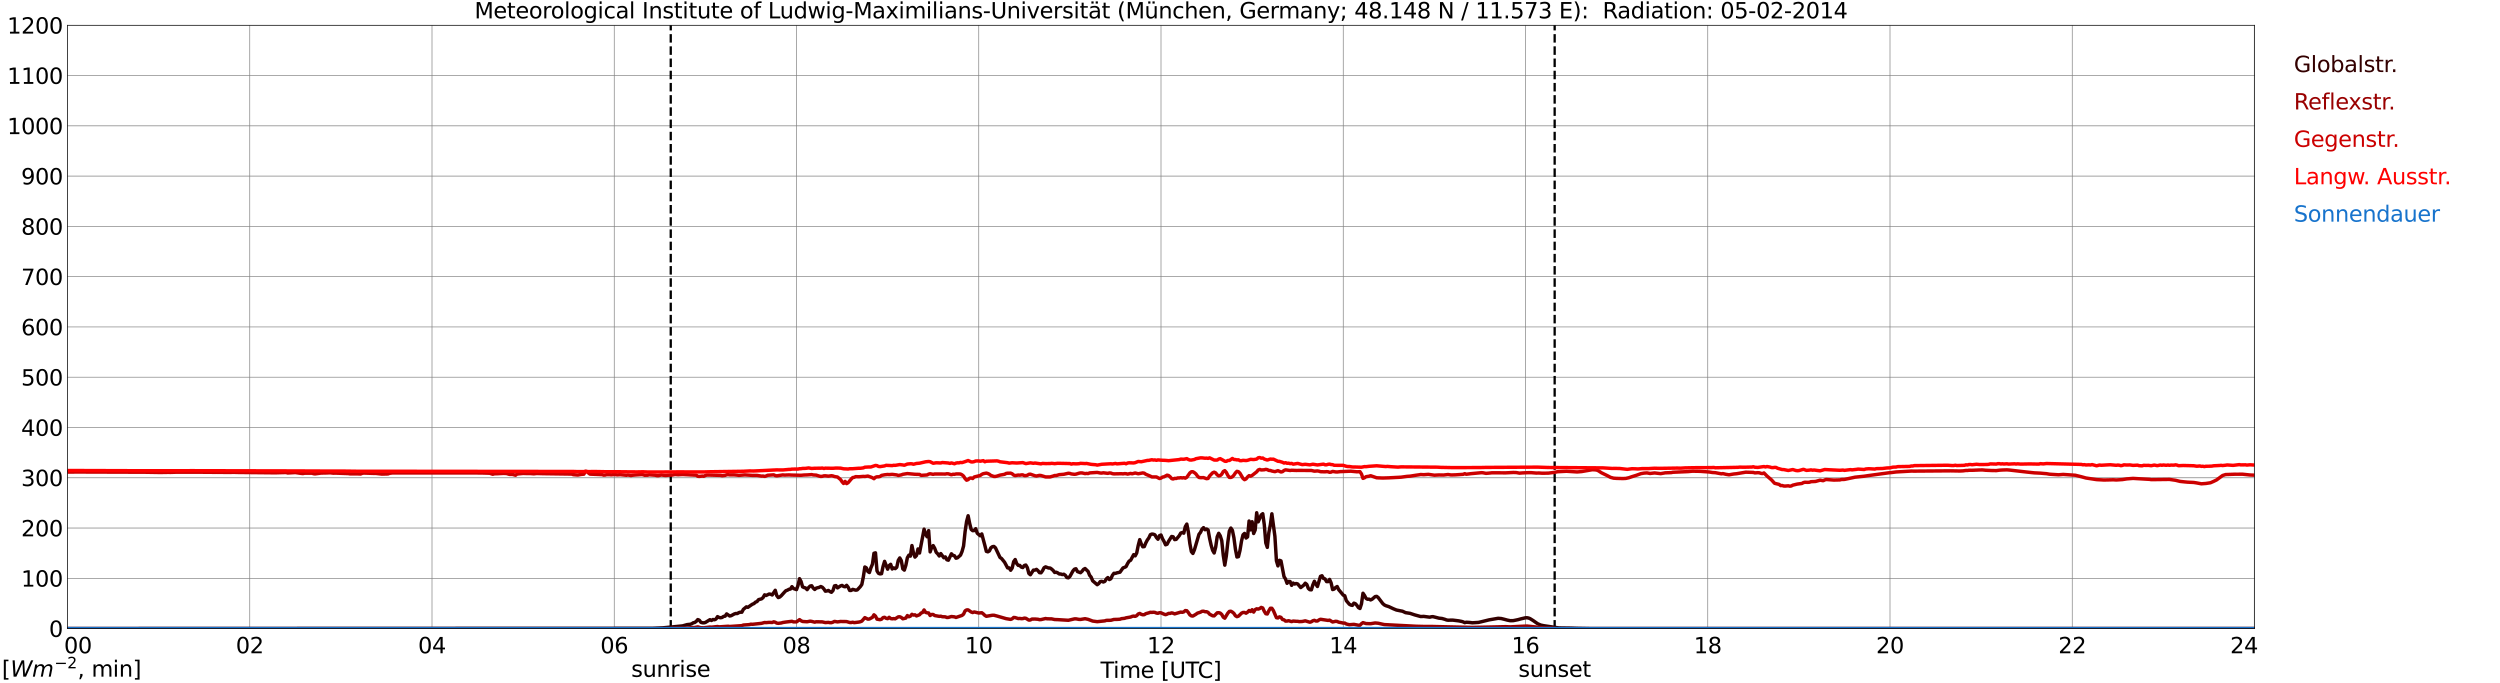 <?xml version="1.0" encoding="utf-8" standalone="no"?>
<!DOCTYPE svg PUBLIC "-//W3C//DTD SVG 1.1//EN"
  "http://www.w3.org/Graphics/SVG/1.1/DTD/svg11.dtd">
<svg xmlns:xlink="http://www.w3.org/1999/xlink" width="1085.4pt" height="296.64pt" viewBox="0 0 1085.4 296.64" xmlns="http://www.w3.org/2000/svg" version="1.1">
 <defs>
  <style type="text/css">*{stroke-linejoin: round; stroke-linecap: butt}</style>
 </defs>
 <g id="figure_1">
  <g id="patch_1">
   <path d="M 0 296.64 
L 1085.4 296.64 
L 1085.4 0 
L 0 0 
z
" style="fill: #ffffff"/>
  </g>
  <g id="axes_1">
   <g id="patch_2">
    <path d="M 29.306 272.909 
L 978.814 272.909 
L 978.814 10.976 
L 29.306 10.976 
z
" style="fill: #ffffff"/>
   </g>
   <g id="patch_3">
    <path d="M 978.814 272.909 
L 978.814 272.909 
L 978.814 10.976 
L 978.814 10.976 
z
" clip-path="url(#p457274254f)" style="fill: #d3d3d3; opacity: 0.25; stroke: #d3d3d3; stroke-linejoin: miter"/>
   </g>
   <g id="matplotlib.axis_1">
    <g id="xtick_1">
     <g id="line2d_1">
      <path d="M 29.306 272.909 
L 29.306 10.976 
" clip-path="url(#p457274254f)" style="fill: none; stroke: #808080; stroke-width: 0.3; stroke-linecap: square"/>
     </g>
     <g id="line2d_2"/>
     <g id="text_1">
      <!--    00 -->
      <g transform="translate(18.733 283.627) scale(0.095 -0.095)">
       <defs>
        <path id="DejaVuSans-20" transform="scale(0.016)"/>
        <path id="DejaVuSans-30" d="M 2034 4250 
Q 1547 4250 1301 3770 
Q 1056 3291 1056 2328 
Q 1056 1369 1301 889 
Q 1547 409 2034 409 
Q 2525 409 2770 889 
Q 3016 1369 3016 2328 
Q 3016 3291 2770 3770 
Q 2525 4250 2034 4250 
z
M 2034 4750 
Q 2819 4750 3233 4129 
Q 3647 3509 3647 2328 
Q 3647 1150 3233 529 
Q 2819 -91 2034 -91 
Q 1250 -91 836 529 
Q 422 1150 422 2328 
Q 422 3509 836 4129 
Q 1250 4750 2034 4750 
z
" transform="scale(0.016)"/>
       </defs>
       <use xlink:href="#DejaVuSans-20"/>
       <use xlink:href="#DejaVuSans-20" transform="translate(31.787 0)"/>
       <use xlink:href="#DejaVuSans-20" transform="translate(63.574 0)"/>
       <use xlink:href="#DejaVuSans-30" transform="translate(95.361 0)"/>
       <use xlink:href="#DejaVuSans-30" transform="translate(158.984 0)"/>
      </g>
     </g>
    </g>
    <g id="xtick_2">
     <g id="line2d_3">
      <path d="M 108.431 272.909 
L 108.431 10.976 
" clip-path="url(#p457274254f)" style="fill: none; stroke: #808080; stroke-width: 0.3; stroke-linecap: square"/>
     </g>
     <g id="line2d_4"/>
     <g id="text_2">
      <!-- 02 -->
      <g transform="translate(102.387 283.627) scale(0.095 -0.095)">
       <defs>
        <path id="DejaVuSans-32" d="M 1228 531 
L 3431 531 
L 3431 0 
L 469 0 
L 469 531 
Q 828 903 1448 1529 
Q 2069 2156 2228 2338 
Q 2531 2678 2651 2914 
Q 2772 3150 2772 3378 
Q 2772 3750 2511 3984 
Q 2250 4219 1831 4219 
Q 1534 4219 1204 4116 
Q 875 4013 500 3803 
L 500 4441 
Q 881 4594 1212 4672 
Q 1544 4750 1819 4750 
Q 2544 4750 2975 4387 
Q 3406 4025 3406 3419 
Q 3406 3131 3298 2873 
Q 3191 2616 2906 2266 
Q 2828 2175 2409 1742 
Q 1991 1309 1228 531 
z
" transform="scale(0.016)"/>
       </defs>
       <use xlink:href="#DejaVuSans-30"/>
       <use xlink:href="#DejaVuSans-32" transform="translate(63.623 0)"/>
      </g>
     </g>
    </g>
    <g id="xtick_3">
     <g id="line2d_5">
      <path d="M 187.557 272.909 
L 187.557 10.976 
" clip-path="url(#p457274254f)" style="fill: none; stroke: #808080; stroke-width: 0.3; stroke-linecap: square"/>
     </g>
     <g id="line2d_6"/>
     <g id="text_3">
      <!-- 04 -->
      <g transform="translate(181.513 283.627) scale(0.095 -0.095)">
       <defs>
        <path id="DejaVuSans-34" d="M 2419 4116 
L 825 1625 
L 2419 1625 
L 2419 4116 
z
M 2253 4666 
L 3047 4666 
L 3047 1625 
L 3713 1625 
L 3713 1100 
L 3047 1100 
L 3047 0 
L 2419 0 
L 2419 1100 
L 313 1100 
L 313 1709 
L 2253 4666 
z
" transform="scale(0.016)"/>
       </defs>
       <use xlink:href="#DejaVuSans-30"/>
       <use xlink:href="#DejaVuSans-34" transform="translate(63.623 0)"/>
      </g>
     </g>
    </g>
    <g id="xtick_4">
     <g id="line2d_7">
      <path d="M 266.683 272.909 
L 266.683 10.976 
" clip-path="url(#p457274254f)" style="fill: none; stroke: #808080; stroke-width: 0.3; stroke-linecap: square"/>
     </g>
     <g id="line2d_8"/>
     <g id="text_4">
      <!-- 06 -->
      <g transform="translate(260.638 283.627) scale(0.095 -0.095)">
       <defs>
        <path id="DejaVuSans-36" d="M 2113 2584 
Q 1688 2584 1439 2293 
Q 1191 2003 1191 1497 
Q 1191 994 1439 701 
Q 1688 409 2113 409 
Q 2538 409 2786 701 
Q 3034 994 3034 1497 
Q 3034 2003 2786 2293 
Q 2538 2584 2113 2584 
z
M 3366 4563 
L 3366 3988 
Q 3128 4100 2886 4159 
Q 2644 4219 2406 4219 
Q 1781 4219 1451 3797 
Q 1122 3375 1075 2522 
Q 1259 2794 1537 2939 
Q 1816 3084 2150 3084 
Q 2853 3084 3261 2657 
Q 3669 2231 3669 1497 
Q 3669 778 3244 343 
Q 2819 -91 2113 -91 
Q 1303 -91 875 529 
Q 447 1150 447 2328 
Q 447 3434 972 4092 
Q 1497 4750 2381 4750 
Q 2619 4750 2861 4703 
Q 3103 4656 3366 4563 
z
" transform="scale(0.016)"/>
       </defs>
       <use xlink:href="#DejaVuSans-30"/>
       <use xlink:href="#DejaVuSans-36" transform="translate(63.623 0)"/>
      </g>
     </g>
    </g>
    <g id="xtick_5">
     <g id="line2d_9">
      <path d="M 345.808 272.909 
L 345.808 10.976 
" clip-path="url(#p457274254f)" style="fill: none; stroke: #808080; stroke-width: 0.3; stroke-linecap: square"/>
     </g>
     <g id="line2d_10"/>
     <g id="text_5">
      <!-- 08 -->
      <g transform="translate(339.764 283.627) scale(0.095 -0.095)">
       <defs>
        <path id="DejaVuSans-38" d="M 2034 2216 
Q 1584 2216 1326 1975 
Q 1069 1734 1069 1313 
Q 1069 891 1326 650 
Q 1584 409 2034 409 
Q 2484 409 2743 651 
Q 3003 894 3003 1313 
Q 3003 1734 2745 1975 
Q 2488 2216 2034 2216 
z
M 1403 2484 
Q 997 2584 770 2862 
Q 544 3141 544 3541 
Q 544 4100 942 4425 
Q 1341 4750 2034 4750 
Q 2731 4750 3128 4425 
Q 3525 4100 3525 3541 
Q 3525 3141 3298 2862 
Q 3072 2584 2669 2484 
Q 3125 2378 3379 2068 
Q 3634 1759 3634 1313 
Q 3634 634 3220 271 
Q 2806 -91 2034 -91 
Q 1263 -91 848 271 
Q 434 634 434 1313 
Q 434 1759 690 2068 
Q 947 2378 1403 2484 
z
M 1172 3481 
Q 1172 3119 1398 2916 
Q 1625 2713 2034 2713 
Q 2441 2713 2670 2916 
Q 2900 3119 2900 3481 
Q 2900 3844 2670 4047 
Q 2441 4250 2034 4250 
Q 1625 4250 1398 4047 
Q 1172 3844 1172 3481 
z
" transform="scale(0.016)"/>
       </defs>
       <use xlink:href="#DejaVuSans-30"/>
       <use xlink:href="#DejaVuSans-38" transform="translate(63.623 0)"/>
      </g>
     </g>
    </g>
    <g id="xtick_6">
     <g id="line2d_11">
      <path d="M 424.934 272.909 
L 424.934 10.976 
" clip-path="url(#p457274254f)" style="fill: none; stroke: #808080; stroke-width: 0.3; stroke-linecap: square"/>
     </g>
     <g id="line2d_12"/>
     <g id="text_6">
      <!-- 10 -->
      <g transform="translate(418.89 283.627) scale(0.095 -0.095)">
       <defs>
        <path id="DejaVuSans-31" d="M 794 531 
L 1825 531 
L 1825 4091 
L 703 3866 
L 703 4441 
L 1819 4666 
L 2450 4666 
L 2450 531 
L 3481 531 
L 3481 0 
L 794 0 
L 794 531 
z
" transform="scale(0.016)"/>
       </defs>
       <use xlink:href="#DejaVuSans-31"/>
       <use xlink:href="#DejaVuSans-30" transform="translate(63.623 0)"/>
      </g>
     </g>
    </g>
    <g id="xtick_7">
     <g id="line2d_13">
      <path d="M 504.06 272.909 
L 504.06 10.976 
" clip-path="url(#p457274254f)" style="fill: none; stroke: #808080; stroke-width: 0.3; stroke-linecap: square"/>
     </g>
     <g id="line2d_14"/>
     <g id="text_7">
      <!-- 12 -->
      <g transform="translate(498.015 283.627) scale(0.095 -0.095)">
       <use xlink:href="#DejaVuSans-31"/>
       <use xlink:href="#DejaVuSans-32" transform="translate(63.623 0)"/>
      </g>
     </g>
    </g>
    <g id="xtick_8">
     <g id="line2d_15">
      <path d="M 583.185 272.909 
L 583.185 10.976 
" clip-path="url(#p457274254f)" style="fill: none; stroke: #808080; stroke-width: 0.3; stroke-linecap: square"/>
     </g>
     <g id="line2d_16"/>
     <g id="text_8">
      <!-- 14 -->
      <g transform="translate(577.141 283.627) scale(0.095 -0.095)">
       <use xlink:href="#DejaVuSans-31"/>
       <use xlink:href="#DejaVuSans-34" transform="translate(63.623 0)"/>
      </g>
     </g>
    </g>
    <g id="xtick_9">
     <g id="line2d_17">
      <path d="M 662.311 272.909 
L 662.311 10.976 
" clip-path="url(#p457274254f)" style="fill: none; stroke: #808080; stroke-width: 0.3; stroke-linecap: square"/>
     </g>
     <g id="line2d_18"/>
     <g id="text_9">
      <!-- 16 -->
      <g transform="translate(656.267 283.627) scale(0.095 -0.095)">
       <use xlink:href="#DejaVuSans-31"/>
       <use xlink:href="#DejaVuSans-36" transform="translate(63.623 0)"/>
      </g>
     </g>
    </g>
    <g id="xtick_10">
     <g id="line2d_19">
      <path d="M 741.437 272.909 
L 741.437 10.976 
" clip-path="url(#p457274254f)" style="fill: none; stroke: #808080; stroke-width: 0.3; stroke-linecap: square"/>
     </g>
     <g id="line2d_20"/>
     <g id="text_10">
      <!-- 18 -->
      <g transform="translate(735.392 283.627) scale(0.095 -0.095)">
       <use xlink:href="#DejaVuSans-31"/>
       <use xlink:href="#DejaVuSans-38" transform="translate(63.623 0)"/>
      </g>
     </g>
    </g>
    <g id="xtick_11">
     <g id="line2d_21">
      <path d="M 820.562 272.909 
L 820.562 10.976 
" clip-path="url(#p457274254f)" style="fill: none; stroke: #808080; stroke-width: 0.3; stroke-linecap: square"/>
     </g>
     <g id="line2d_22"/>
     <g id="text_11">
      <!-- 20 -->
      <g transform="translate(814.518 283.627) scale(0.095 -0.095)">
       <use xlink:href="#DejaVuSans-32"/>
       <use xlink:href="#DejaVuSans-30" transform="translate(63.623 0)"/>
      </g>
     </g>
    </g>
    <g id="xtick_12">
     <g id="line2d_23">
      <path d="M 899.688 272.909 
L 899.688 10.976 
" clip-path="url(#p457274254f)" style="fill: none; stroke: #808080; stroke-width: 0.3; stroke-linecap: square"/>
     </g>
     <g id="line2d_24"/>
     <g id="text_12">
      <!-- 22 -->
      <g transform="translate(893.644 283.627) scale(0.095 -0.095)">
       <use xlink:href="#DejaVuSans-32"/>
       <use xlink:href="#DejaVuSans-32" transform="translate(63.623 0)"/>
      </g>
     </g>
    </g>
    <g id="xtick_13">
     <g id="line2d_25">
      <path d="M 978.814 272.909 
L 978.814 10.976 
" clip-path="url(#p457274254f)" style="fill: none; stroke: #808080; stroke-width: 0.3; stroke-linecap: square"/>
     </g>
     <g id="line2d_26"/>
     <g id="text_13">
      <!-- 24    -->
      <g transform="translate(968.241 283.627) scale(0.095 -0.095)">
       <use xlink:href="#DejaVuSans-32"/>
       <use xlink:href="#DejaVuSans-34" transform="translate(63.623 0)"/>
       <use xlink:href="#DejaVuSans-20" transform="translate(127.246 0)"/>
       <use xlink:href="#DejaVuSans-20" transform="translate(159.033 0)"/>
       <use xlink:href="#DejaVuSans-20" transform="translate(190.82 0)"/>
      </g>
     </g>
    </g>
    <g id="text_14">
     <!-- Time [UTC] -->
     <g transform="translate(477.806 294.322) scale(0.095 -0.095)">
      <defs>
       <path id="DejaVuSans-54" d="M -19 4666 
L 3928 4666 
L 3928 4134 
L 2272 4134 
L 2272 0 
L 1638 0 
L 1638 4134 
L -19 4134 
L -19 4666 
z
" transform="scale(0.016)"/>
       <path id="DejaVuSans-69" d="M 603 3500 
L 1178 3500 
L 1178 0 
L 603 0 
L 603 3500 
z
M 603 4863 
L 1178 4863 
L 1178 4134 
L 603 4134 
L 603 4863 
z
" transform="scale(0.016)"/>
       <path id="DejaVuSans-6d" d="M 3328 2828 
Q 3544 3216 3844 3400 
Q 4144 3584 4550 3584 
Q 5097 3584 5394 3201 
Q 5691 2819 5691 2113 
L 5691 0 
L 5113 0 
L 5113 2094 
Q 5113 2597 4934 2840 
Q 4756 3084 4391 3084 
Q 3944 3084 3684 2787 
Q 3425 2491 3425 1978 
L 3425 0 
L 2847 0 
L 2847 2094 
Q 2847 2600 2669 2842 
Q 2491 3084 2119 3084 
Q 1678 3084 1418 2786 
Q 1159 2488 1159 1978 
L 1159 0 
L 581 0 
L 581 3500 
L 1159 3500 
L 1159 2956 
Q 1356 3278 1631 3431 
Q 1906 3584 2284 3584 
Q 2666 3584 2933 3390 
Q 3200 3197 3328 2828 
z
" transform="scale(0.016)"/>
       <path id="DejaVuSans-65" d="M 3597 1894 
L 3597 1613 
L 953 1613 
Q 991 1019 1311 708 
Q 1631 397 2203 397 
Q 2534 397 2845 478 
Q 3156 559 3463 722 
L 3463 178 
Q 3153 47 2828 -22 
Q 2503 -91 2169 -91 
Q 1331 -91 842 396 
Q 353 884 353 1716 
Q 353 2575 817 3079 
Q 1281 3584 2069 3584 
Q 2775 3584 3186 3129 
Q 3597 2675 3597 1894 
z
M 3022 2063 
Q 3016 2534 2758 2815 
Q 2500 3097 2075 3097 
Q 1594 3097 1305 2825 
Q 1016 2553 972 2059 
L 3022 2063 
z
" transform="scale(0.016)"/>
       <path id="DejaVuSans-5b" d="M 550 4863 
L 1875 4863 
L 1875 4416 
L 1125 4416 
L 1125 -397 
L 1875 -397 
L 1875 -844 
L 550 -844 
L 550 4863 
z
" transform="scale(0.016)"/>
       <path id="DejaVuSans-55" d="M 556 4666 
L 1191 4666 
L 1191 1831 
Q 1191 1081 1462 751 
Q 1734 422 2344 422 
Q 2950 422 3222 751 
Q 3494 1081 3494 1831 
L 3494 4666 
L 4128 4666 
L 4128 1753 
Q 4128 841 3676 375 
Q 3225 -91 2344 -91 
Q 1459 -91 1007 375 
Q 556 841 556 1753 
L 556 4666 
z
" transform="scale(0.016)"/>
       <path id="DejaVuSans-43" d="M 4122 4306 
L 4122 3641 
Q 3803 3938 3442 4084 
Q 3081 4231 2675 4231 
Q 1875 4231 1450 3742 
Q 1025 3253 1025 2328 
Q 1025 1406 1450 917 
Q 1875 428 2675 428 
Q 3081 428 3442 575 
Q 3803 722 4122 1019 
L 4122 359 
Q 3791 134 3420 21 
Q 3050 -91 2638 -91 
Q 1578 -91 968 557 
Q 359 1206 359 2328 
Q 359 3453 968 4101 
Q 1578 4750 2638 4750 
Q 3056 4750 3426 4639 
Q 3797 4528 4122 4306 
z
" transform="scale(0.016)"/>
       <path id="DejaVuSans-5d" d="M 1947 4863 
L 1947 -844 
L 622 -844 
L 622 -397 
L 1369 -397 
L 1369 4416 
L 622 4416 
L 622 4863 
L 1947 4863 
z
" transform="scale(0.016)"/>
      </defs>
      <use xlink:href="#DejaVuSans-54"/>
      <use xlink:href="#DejaVuSans-69" transform="translate(57.959 0)"/>
      <use xlink:href="#DejaVuSans-6d" transform="translate(85.742 0)"/>
      <use xlink:href="#DejaVuSans-65" transform="translate(183.154 0)"/>
      <use xlink:href="#DejaVuSans-20" transform="translate(244.678 0)"/>
      <use xlink:href="#DejaVuSans-5b" transform="translate(276.465 0)"/>
      <use xlink:href="#DejaVuSans-55" transform="translate(315.479 0)"/>
      <use xlink:href="#DejaVuSans-54" transform="translate(388.672 0)"/>
      <use xlink:href="#DejaVuSans-43" transform="translate(443.881 0)"/>
      <use xlink:href="#DejaVuSans-5d" transform="translate(513.705 0)"/>
     </g>
    </g>
   </g>
   <g id="matplotlib.axis_2">
    <g id="ytick_1">
     <g id="line2d_27">
      <path d="M 29.306 272.909 
L 978.814 272.909 
" clip-path="url(#p457274254f)" style="fill: none; stroke: #808080; stroke-width: 0.3; stroke-linecap: square"/>
     </g>
     <g id="line2d_28"/>
     <g id="text_15">
      <!-- 0 -->
      <g transform="translate(21.261 276.518) scale(0.095 -0.095)">
       <use xlink:href="#DejaVuSans-30"/>
      </g>
     </g>
    </g>
    <g id="ytick_2">
     <g id="line2d_29">
      <path d="M 29.306 251.081 
L 978.814 251.081 
" clip-path="url(#p457274254f)" style="fill: none; stroke: #808080; stroke-width: 0.3; stroke-linecap: square"/>
     </g>
     <g id="line2d_30"/>
     <g id="text_16">
      <!-- 100 -->
      <g transform="translate(9.173 254.69) scale(0.095 -0.095)">
       <use xlink:href="#DejaVuSans-31"/>
       <use xlink:href="#DejaVuSans-30" transform="translate(63.623 0)"/>
       <use xlink:href="#DejaVuSans-30" transform="translate(127.246 0)"/>
      </g>
     </g>
    </g>
    <g id="ytick_3">
     <g id="line2d_31">
      <path d="M 29.306 229.253 
L 978.814 229.253 
" clip-path="url(#p457274254f)" style="fill: none; stroke: #808080; stroke-width: 0.3; stroke-linecap: square"/>
     </g>
     <g id="line2d_32"/>
     <g id="text_17">
      <!-- 200 -->
      <g transform="translate(9.173 232.863) scale(0.095 -0.095)">
       <use xlink:href="#DejaVuSans-32"/>
       <use xlink:href="#DejaVuSans-30" transform="translate(63.623 0)"/>
       <use xlink:href="#DejaVuSans-30" transform="translate(127.246 0)"/>
      </g>
     </g>
    </g>
    <g id="ytick_4">
     <g id="line2d_33">
      <path d="M 29.306 207.426 
L 978.814 207.426 
" clip-path="url(#p457274254f)" style="fill: none; stroke: #808080; stroke-width: 0.3; stroke-linecap: square"/>
     </g>
     <g id="line2d_34"/>
     <g id="text_18">
      <!-- 300 -->
      <g transform="translate(9.173 211.035) scale(0.095 -0.095)">
       <defs>
        <path id="DejaVuSans-33" d="M 2597 2516 
Q 3050 2419 3304 2112 
Q 3559 1806 3559 1356 
Q 3559 666 3084 287 
Q 2609 -91 1734 -91 
Q 1441 -91 1130 -33 
Q 819 25 488 141 
L 488 750 
Q 750 597 1062 519 
Q 1375 441 1716 441 
Q 2309 441 2620 675 
Q 2931 909 2931 1356 
Q 2931 1769 2642 2001 
Q 2353 2234 1838 2234 
L 1294 2234 
L 1294 2753 
L 1863 2753 
Q 2328 2753 2575 2939 
Q 2822 3125 2822 3475 
Q 2822 3834 2567 4026 
Q 2313 4219 1838 4219 
Q 1578 4219 1281 4162 
Q 984 4106 628 3988 
L 628 4550 
Q 988 4650 1302 4700 
Q 1616 4750 1894 4750 
Q 2613 4750 3031 4423 
Q 3450 4097 3450 3541 
Q 3450 3153 3228 2886 
Q 3006 2619 2597 2516 
z
" transform="scale(0.016)"/>
       </defs>
       <use xlink:href="#DejaVuSans-33"/>
       <use xlink:href="#DejaVuSans-30" transform="translate(63.623 0)"/>
       <use xlink:href="#DejaVuSans-30" transform="translate(127.246 0)"/>
      </g>
     </g>
    </g>
    <g id="ytick_5">
     <g id="line2d_35">
      <path d="M 29.306 185.598 
L 978.814 185.598 
" clip-path="url(#p457274254f)" style="fill: none; stroke: #808080; stroke-width: 0.3; stroke-linecap: square"/>
     </g>
     <g id="line2d_36"/>
     <g id="text_19">
      <!-- 400 -->
      <g transform="translate(9.173 189.207) scale(0.095 -0.095)">
       <use xlink:href="#DejaVuSans-34"/>
       <use xlink:href="#DejaVuSans-30" transform="translate(63.623 0)"/>
       <use xlink:href="#DejaVuSans-30" transform="translate(127.246 0)"/>
      </g>
     </g>
    </g>
    <g id="ytick_6">
     <g id="line2d_37">
      <path d="M 29.306 163.77 
L 978.814 163.77 
" clip-path="url(#p457274254f)" style="fill: none; stroke: #808080; stroke-width: 0.3; stroke-linecap: square"/>
     </g>
     <g id="line2d_38"/>
     <g id="text_20">
      <!-- 500 -->
      <g transform="translate(9.173 167.379) scale(0.095 -0.095)">
       <defs>
        <path id="DejaVuSans-35" d="M 691 4666 
L 3169 4666 
L 3169 4134 
L 1269 4134 
L 1269 2991 
Q 1406 3038 1543 3061 
Q 1681 3084 1819 3084 
Q 2600 3084 3056 2656 
Q 3513 2228 3513 1497 
Q 3513 744 3044 326 
Q 2575 -91 1722 -91 
Q 1428 -91 1123 -41 
Q 819 9 494 109 
L 494 744 
Q 775 591 1075 516 
Q 1375 441 1709 441 
Q 2250 441 2565 725 
Q 2881 1009 2881 1497 
Q 2881 1984 2565 2268 
Q 2250 2553 1709 2553 
Q 1456 2553 1204 2497 
Q 953 2441 691 2322 
L 691 4666 
z
" transform="scale(0.016)"/>
       </defs>
       <use xlink:href="#DejaVuSans-35"/>
       <use xlink:href="#DejaVuSans-30" transform="translate(63.623 0)"/>
       <use xlink:href="#DejaVuSans-30" transform="translate(127.246 0)"/>
      </g>
     </g>
    </g>
    <g id="ytick_7">
     <g id="line2d_39">
      <path d="M 29.306 141.942 
L 978.814 141.942 
" clip-path="url(#p457274254f)" style="fill: none; stroke: #808080; stroke-width: 0.3; stroke-linecap: square"/>
     </g>
     <g id="line2d_40"/>
     <g id="text_21">
      <!-- 600 -->
      <g transform="translate(9.173 145.551) scale(0.095 -0.095)">
       <use xlink:href="#DejaVuSans-36"/>
       <use xlink:href="#DejaVuSans-30" transform="translate(63.623 0)"/>
       <use xlink:href="#DejaVuSans-30" transform="translate(127.246 0)"/>
      </g>
     </g>
    </g>
    <g id="ytick_8">
     <g id="line2d_41">
      <path d="M 29.306 120.114 
L 978.814 120.114 
" clip-path="url(#p457274254f)" style="fill: none; stroke: #808080; stroke-width: 0.3; stroke-linecap: square"/>
     </g>
     <g id="line2d_42"/>
     <g id="text_22">
      <!-- 700 -->
      <g transform="translate(9.173 123.724) scale(0.095 -0.095)">
       <defs>
        <path id="DejaVuSans-37" d="M 525 4666 
L 3525 4666 
L 3525 4397 
L 1831 0 
L 1172 0 
L 2766 4134 
L 525 4134 
L 525 4666 
z
" transform="scale(0.016)"/>
       </defs>
       <use xlink:href="#DejaVuSans-37"/>
       <use xlink:href="#DejaVuSans-30" transform="translate(63.623 0)"/>
       <use xlink:href="#DejaVuSans-30" transform="translate(127.246 0)"/>
      </g>
     </g>
    </g>
    <g id="ytick_9">
     <g id="line2d_43">
      <path d="M 29.306 98.287 
L 978.814 98.287 
" clip-path="url(#p457274254f)" style="fill: none; stroke: #808080; stroke-width: 0.3; stroke-linecap: square"/>
     </g>
     <g id="line2d_44"/>
     <g id="text_23">
      <!-- 800 -->
      <g transform="translate(9.173 101.896) scale(0.095 -0.095)">
       <use xlink:href="#DejaVuSans-38"/>
       <use xlink:href="#DejaVuSans-30" transform="translate(63.623 0)"/>
       <use xlink:href="#DejaVuSans-30" transform="translate(127.246 0)"/>
      </g>
     </g>
    </g>
    <g id="ytick_10">
     <g id="line2d_45">
      <path d="M 29.306 76.459 
L 978.814 76.459 
" clip-path="url(#p457274254f)" style="fill: none; stroke: #808080; stroke-width: 0.3; stroke-linecap: square"/>
     </g>
     <g id="line2d_46"/>
     <g id="text_24">
      <!-- 900 -->
      <g transform="translate(9.173 80.068) scale(0.095 -0.095)">
       <defs>
        <path id="DejaVuSans-39" d="M 703 97 
L 703 672 
Q 941 559 1184 500 
Q 1428 441 1663 441 
Q 2288 441 2617 861 
Q 2947 1281 2994 2138 
Q 2813 1869 2534 1725 
Q 2256 1581 1919 1581 
Q 1219 1581 811 2004 
Q 403 2428 403 3163 
Q 403 3881 828 4315 
Q 1253 4750 1959 4750 
Q 2769 4750 3195 4129 
Q 3622 3509 3622 2328 
Q 3622 1225 3098 567 
Q 2575 -91 1691 -91 
Q 1453 -91 1209 -44 
Q 966 3 703 97 
z
M 1959 2075 
Q 2384 2075 2632 2365 
Q 2881 2656 2881 3163 
Q 2881 3666 2632 3958 
Q 2384 4250 1959 4250 
Q 1534 4250 1286 3958 
Q 1038 3666 1038 3163 
Q 1038 2656 1286 2365 
Q 1534 2075 1959 2075 
z
" transform="scale(0.016)"/>
       </defs>
       <use xlink:href="#DejaVuSans-39"/>
       <use xlink:href="#DejaVuSans-30" transform="translate(63.623 0)"/>
       <use xlink:href="#DejaVuSans-30" transform="translate(127.246 0)"/>
      </g>
     </g>
    </g>
    <g id="ytick_11">
     <g id="line2d_47">
      <path d="M 29.306 54.631 
L 978.814 54.631 
" clip-path="url(#p457274254f)" style="fill: none; stroke: #808080; stroke-width: 0.3; stroke-linecap: square"/>
     </g>
     <g id="line2d_48"/>
     <g id="text_25">
      <!-- 1000 -->
      <g transform="translate(3.128 58.24) scale(0.095 -0.095)">
       <use xlink:href="#DejaVuSans-31"/>
       <use xlink:href="#DejaVuSans-30" transform="translate(63.623 0)"/>
       <use xlink:href="#DejaVuSans-30" transform="translate(127.246 0)"/>
       <use xlink:href="#DejaVuSans-30" transform="translate(190.869 0)"/>
      </g>
     </g>
    </g>
    <g id="ytick_12">
     <g id="line2d_49">
      <path d="M 29.306 32.803 
L 978.814 32.803 
" clip-path="url(#p457274254f)" style="fill: none; stroke: #808080; stroke-width: 0.3; stroke-linecap: square"/>
     </g>
     <g id="line2d_50"/>
     <g id="text_26">
      <!-- 1100 -->
      <g transform="translate(3.128 36.413) scale(0.095 -0.095)">
       <use xlink:href="#DejaVuSans-31"/>
       <use xlink:href="#DejaVuSans-31" transform="translate(63.623 0)"/>
       <use xlink:href="#DejaVuSans-30" transform="translate(127.246 0)"/>
       <use xlink:href="#DejaVuSans-30" transform="translate(190.869 0)"/>
      </g>
     </g>
    </g>
    <g id="ytick_13">
     <g id="line2d_51">
      <path d="M 29.306 10.976 
L 978.814 10.976 
" clip-path="url(#p457274254f)" style="fill: none; stroke: #808080; stroke-width: 0.3; stroke-linecap: square"/>
     </g>
     <g id="line2d_52"/>
     <g id="text_27">
      <!-- 1200 -->
      <g transform="translate(3.128 14.585) scale(0.095 -0.095)">
       <use xlink:href="#DejaVuSans-31"/>
       <use xlink:href="#DejaVuSans-32" transform="translate(63.623 0)"/>
       <use xlink:href="#DejaVuSans-30" transform="translate(127.246 0)"/>
       <use xlink:href="#DejaVuSans-30" transform="translate(190.869 0)"/>
      </g>
     </g>
    </g>
   </g>
   <g id="line2d_53">
    <path d="M 291.212 272.909 
L 291.212 10.976 
" clip-path="url(#p457274254f)" style="fill: none; stroke-dasharray: 3.7,1.6; stroke-dashoffset: 0; stroke: #000000"/>
   </g>
   <g id="line2d_54">
    <path d="M 674.971 272.909 
L 674.971 10.976 
" clip-path="url(#p457274254f)" style="fill: none; stroke-dasharray: 3.7,1.6; stroke-dashoffset: 0; stroke: #000000"/>
   </g>
   <g id="line2d_55">
    <path d="M 29.306 272.909 
L 283.167 272.802 
L 287.783 272.581 
L 296.355 271.737 
L 298.333 271.176 
L 299.652 271.034 
L 300.311 270.833 
L 300.971 270.39 
L 301.63 270.25 
L 302.289 269.768 
L 302.949 269.004 
L 303.608 269.266 
L 304.267 270.169 
L 304.927 270.37 
L 305.586 270.412 
L 306.246 270.25 
L 308.224 269.043 
L 308.883 269.386 
L 309.543 268.965 
L 310.202 269.085 
L 310.861 268.764 
L 311.521 267.718 
L 312.18 268.078 
L 312.839 268.201 
L 313.499 268.078 
L 314.158 267.618 
L 314.818 267.517 
L 315.477 266.531 
L 316.796 267.437 
L 317.455 267.295 
L 318.774 266.572 
L 319.433 266.352 
L 320.093 266.391 
L 320.752 265.989 
L 321.411 265.789 
L 322.071 265.808 
L 322.73 264.562 
L 324.049 263.477 
L 324.708 263.678 
L 326.027 262.752 
L 326.686 262.311 
L 327.346 262.049 
L 328.005 261.427 
L 328.665 261.185 
L 329.324 260.34 
L 330.643 260 
L 331.302 259.437 
L 331.961 258.251 
L 332.621 258.533 
L 333.94 257.889 
L 334.599 257.99 
L 335.258 258.31 
L 336.577 256.28 
L 337.236 258.572 
L 337.896 259.437 
L 338.555 259.194 
L 339.215 258.612 
L 340.533 257.145 
L 341.193 256.462 
L 341.852 256.241 
L 342.512 255.859 
L 343.171 255.739 
L 343.83 254.713 
L 344.49 255.516 
L 345.808 255.979 
L 346.468 254.15 
L 347.127 251.236 
L 347.787 252.463 
L 348.446 254.774 
L 349.105 255.095 
L 349.765 255.276 
L 350.424 255.999 
L 351.083 255.076 
L 351.743 254.432 
L 352.402 254.312 
L 353.062 255.316 
L 353.721 255.92 
L 354.38 255.337 
L 355.699 254.995 
L 356.359 254.652 
L 357.018 254.955 
L 357.677 255.658 
L 358.337 256.662 
L 358.996 256.582 
L 359.655 256.342 
L 360.315 256.824 
L 360.974 257.145 
L 361.634 256.403 
L 362.293 254.373 
L 362.952 254.231 
L 363.612 255.235 
L 364.93 254.373 
L 365.59 254.17 
L 366.249 254.613 
L 366.909 254.752 
L 367.568 254.13 
L 368.227 254.955 
L 368.887 256.342 
L 369.546 256.361 
L 370.206 255.879 
L 371.524 256.241 
L 372.184 256.121 
L 373.502 254.713 
L 374.162 253.768 
L 374.821 250.492 
L 375.481 246.172 
L 376.14 246.532 
L 376.799 248.141 
L 377.459 248.562 
L 378.118 246.493 
L 378.777 244.945 
L 379.437 240.222 
L 380.096 240.021 
L 380.756 247.859 
L 381.415 248.924 
L 382.074 249.167 
L 382.734 249.066 
L 383.393 245.91 
L 384.053 243.719 
L 385.371 247.115 
L 386.031 245.567 
L 386.69 245.006 
L 387.349 247.036 
L 388.009 246.554 
L 388.668 246.875 
L 389.328 246.312 
L 389.987 243.297 
L 390.646 242.232 
L 391.306 243.417 
L 391.965 246.975 
L 392.624 247.519 
L 393.284 245.428 
L 393.943 242.151 
L 394.603 241.025 
L 395.262 241.448 
L 395.921 236.865 
L 396.581 240.021 
L 397.24 241.87 
L 397.899 241.187 
L 398.559 238.331 
L 399.218 240.102 
L 401.196 229.751 
L 401.856 231.96 
L 402.515 233.047 
L 403.175 230.373 
L 403.834 239.6 
L 404.493 237.648 
L 405.153 236.884 
L 405.812 238.052 
L 406.471 239.8 
L 407.131 240.464 
L 407.79 241.387 
L 408.45 240.342 
L 409.768 242.151 
L 410.428 241.789 
L 411.087 243.016 
L 411.746 243.216 
L 413.065 240.442 
L 413.725 241.125 
L 414.384 241.287 
L 415.043 242.352 
L 415.703 242.171 
L 417.022 241.005 
L 417.681 239.438 
L 418.34 237.046 
L 419 230.836 
L 419.659 226.394 
L 420.318 223.921 
L 420.978 227.197 
L 421.637 229.851 
L 422.297 230.393 
L 422.956 230.353 
L 423.615 229.55 
L 424.275 231.499 
L 425.593 232.623 
L 426.253 231.82 
L 427.572 236.745 
L 428.231 239.377 
L 428.89 239.578 
L 429.55 239.196 
L 430.209 237.829 
L 430.869 237.347 
L 431.528 237.247 
L 432.187 237.849 
L 434.165 242.031 
L 434.825 242.472 
L 436.144 244.101 
L 437.462 246.554 
L 438.122 246.554 
L 438.781 247.578 
L 439.44 246.613 
L 440.1 243.839 
L 440.759 242.935 
L 441.419 244.683 
L 442.078 245.467 
L 442.737 245.467 
L 443.397 246.211 
L 444.056 246.412 
L 444.716 245.508 
L 445.375 245.327 
L 446.034 246.454 
L 446.694 248.986 
L 447.353 249.527 
L 448.672 247.519 
L 449.331 247.519 
L 449.991 247.196 
L 450.65 247.779 
L 451.309 248.623 
L 451.969 248.684 
L 452.628 247.779 
L 453.287 246.493 
L 453.947 246.111 
L 455.266 246.613 
L 455.925 246.613 
L 456.584 247.076 
L 457.244 247.678 
L 457.903 248.542 
L 458.563 248.422 
L 459.222 248.724 
L 459.881 249.206 
L 460.541 249.206 
L 461.2 249.468 
L 461.859 249.306 
L 462.519 249.769 
L 463.178 250.734 
L 463.838 250.874 
L 464.497 250.291 
L 465.816 247.901 
L 466.475 247.115 
L 467.134 246.936 
L 467.794 248.16 
L 469.113 248.643 
L 469.772 248.04 
L 470.431 247.196 
L 471.091 246.833 
L 472.409 248.102 
L 473.069 249.769 
L 473.728 250.553 
L 474.388 252.162 
L 476.366 253.849 
L 477.025 253.366 
L 477.685 252.502 
L 478.344 252.382 
L 479.003 252.683 
L 479.663 252.421 
L 480.322 251.336 
L 480.981 250.754 
L 481.641 251.618 
L 482.3 251.256 
L 482.96 249.789 
L 483.619 248.905 
L 484.278 248.944 
L 484.938 248.704 
L 486.256 248.422 
L 487.575 246.554 
L 488.235 246.331 
L 488.894 245.991 
L 489.553 244.664 
L 490.213 243.618 
L 490.872 243.256 
L 492.191 240.805 
L 492.85 241.326 
L 493.51 240.082 
L 494.169 236.825 
L 494.828 234.293 
L 495.488 236.142 
L 496.147 237.388 
L 496.807 237.308 
L 497.466 235.699 
L 498.125 234.453 
L 498.785 233.549 
L 499.444 232.141 
L 500.103 231.86 
L 500.763 231.94 
L 501.422 232.202 
L 502.082 233.368 
L 502.741 234.112 
L 503.4 232.565 
L 504.06 232.283 
L 504.719 233.911 
L 505.379 235.077 
L 506.038 236.524 
L 506.697 236.282 
L 507.357 234.996 
L 508.675 232.925 
L 509.335 233.047 
L 509.994 234.271 
L 510.654 234.171 
L 511.972 232.584 
L 512.632 231.438 
L 513.291 231.218 
L 513.95 231.478 
L 514.61 228.664 
L 515.269 227.54 
L 515.929 230.917 
L 516.588 236 
L 517.247 239.499 
L 517.907 240.283 
L 518.566 238.713 
L 520.544 231.982 
L 521.204 231.137 
L 521.863 229.751 
L 522.522 229.087 
L 523.182 229.991 
L 523.841 229.69 
L 524.501 230.072 
L 525.16 233.73 
L 525.819 236.683 
L 526.479 238.936 
L 527.138 240.082 
L 527.797 237.548 
L 528.457 233.047 
L 529.116 231.539 
L 529.776 232.623 
L 530.435 234.734 
L 531.094 241.125 
L 531.754 245.367 
L 532.413 241.407 
L 533.073 235.359 
L 533.732 230.574 
L 534.391 229.269 
L 535.051 230.233 
L 535.71 233.429 
L 536.369 238.434 
L 537.029 241.83 
L 537.688 241.669 
L 538.348 238.995 
L 539.007 234.955 
L 539.666 232.202 
L 540.326 231.6 
L 540.985 233.588 
L 541.644 233.086 
L 542.304 226.213 
L 542.963 230.052 
L 543.623 226.514 
L 544.282 231.619 
L 544.941 230.111 
L 545.601 222.615 
L 546.26 226.555 
L 547.579 223.561 
L 548.238 223.037 
L 548.898 227.78 
L 549.557 235.719 
L 550.216 237.648 
L 550.876 231.299 
L 551.535 227.841 
L 552.195 223.078 
L 553.513 232.866 
L 554.173 243.459 
L 554.832 245.69 
L 555.491 243.256 
L 556.151 243.518 
L 557.47 250.352 
L 558.129 251.398 
L 558.788 253.246 
L 559.448 252.421 
L 560.107 252.482 
L 560.766 254.13 
L 561.426 253.146 
L 562.085 253.567 
L 562.745 253.327 
L 563.404 253.528 
L 564.723 255.095 
L 566.042 254.05 
L 566.701 253.205 
L 567.36 253.748 
L 568.02 255.458 
L 568.679 256.04 
L 569.338 256.08 
L 569.998 253.91 
L 570.657 252.362 
L 571.317 253.648 
L 571.976 254.632 
L 573.295 250.232 
L 573.954 249.97 
L 574.613 251.136 
L 575.273 251.336 
L 575.932 252.502 
L 576.592 252.522 
L 577.251 251.557 
L 577.91 253.065 
L 578.57 255.96 
L 579.229 255.759 
L 579.889 255.056 
L 580.548 254.652 
L 581.207 255.999 
L 583.185 258.372 
L 583.845 258.673 
L 584.504 260.764 
L 585.823 262.331 
L 586.482 262.693 
L 587.142 262.833 
L 587.801 261.868 
L 588.46 262.111 
L 589.12 262.833 
L 589.779 263.798 
L 590.439 264.18 
L 591.098 262.15 
L 591.757 257.568 
L 592.417 258.533 
L 593.076 259.799 
L 593.736 260.181 
L 594.395 260.12 
L 595.054 260.463 
L 595.714 260.159 
L 597.032 259.015 
L 597.692 258.915 
L 598.351 259.417 
L 600.329 262.03 
L 600.989 262.613 
L 601.648 262.953 
L 602.967 263.377 
L 604.945 264.3 
L 606.264 264.843 
L 608.242 265.245 
L 608.901 265.365 
L 610.22 265.989 
L 612.198 266.291 
L 614.176 266.954 
L 616.814 267.677 
L 618.133 267.618 
L 620.77 267.958 
L 621.429 267.777 
L 622.089 267.718 
L 623.408 268.039 
L 624.726 268.382 
L 626.045 268.521 
L 627.364 268.903 
L 628.023 269.165 
L 628.683 269.266 
L 630.661 269.224 
L 633.298 269.547 
L 634.617 269.807 
L 635.276 270.008 
L 635.936 270.331 
L 636.595 270.15 
L 637.914 270.231 
L 639.233 270.39 
L 641.87 270.231 
L 643.189 269.929 
L 646.486 269.124 
L 650.442 268.441 
L 651.761 268.541 
L 653.08 268.864 
L 654.399 269.224 
L 655.717 269.486 
L 657.036 269.447 
L 659.014 269.043 
L 660.333 268.683 
L 662.311 268.22 
L 662.97 268.201 
L 663.63 268.321 
L 664.289 268.583 
L 665.608 269.405 
L 667.586 270.794 
L 668.905 271.376 
L 670.224 271.656 
L 676.817 272.621 
L 682.092 272.701 
L 684.73 272.802 
L 690.664 272.909 
L 978.154 272.909 
L 978.154 272.909 
" clip-path="url(#p457274254f)" style="fill: none; stroke: #330000; stroke-width: 1.5; stroke-linecap: square"/>
   </g>
   <g id="line2d_56">
    <path d="M 29.306 272.909 
L 291.08 272.909 
L 291.739 272.778 
L 297.674 272.677 
L 300.311 272.496 
L 301.63 272.435 
L 302.949 272.154 
L 304.267 272.536 
L 305.586 272.555 
L 308.224 272.234 
L 308.883 272.295 
L 311.521 272.014 
L 312.18 272.154 
L 316.136 271.894 
L 316.796 271.994 
L 322.071 271.632 
L 322.73 271.37 
L 324.708 271.23 
L 325.368 271.169 
L 326.027 270.988 
L 326.686 271.049 
L 330.643 270.626 
L 331.961 270.265 
L 332.621 270.324 
L 333.94 270.204 
L 335.258 270.265 
L 335.918 269.964 
L 336.577 270.143 
L 337.236 270.525 
L 337.896 270.626 
L 339.215 270.466 
L 339.874 270.265 
L 341.193 270.065 
L 343.83 269.742 
L 344.49 270.004 
L 345.808 270.004 
L 347.127 269.019 
L 347.787 269.501 
L 348.446 269.822 
L 350.424 269.942 
L 351.743 269.683 
L 352.402 269.783 
L 353.721 270.124 
L 354.38 269.942 
L 357.018 270.004 
L 358.337 270.305 
L 359.655 270.204 
L 360.315 270.346 
L 360.974 270.346 
L 361.634 270.124 
L 362.293 269.783 
L 363.612 270.004 
L 364.93 269.822 
L 367.568 269.864 
L 368.887 270.265 
L 369.546 270.285 
L 370.206 270.143 
L 370.865 270.324 
L 372.843 270.084 
L 373.502 269.942 
L 374.162 269.683 
L 375.481 268.155 
L 376.799 268.818 
L 377.459 268.738 
L 378.777 268.035 
L 379.437 266.928 
L 380.096 267.491 
L 380.756 268.818 
L 382.074 269.039 
L 382.734 268.838 
L 383.393 268.135 
L 384.053 268.013 
L 384.712 268.436 
L 385.371 268.596 
L 386.031 268.013 
L 386.69 268.556 
L 387.349 268.657 
L 388.009 268.576 
L 388.668 268.657 
L 389.987 267.812 
L 390.646 267.773 
L 391.306 268.074 
L 391.965 268.657 
L 393.284 268.336 
L 393.943 267.249 
L 394.603 267.773 
L 395.262 267.511 
L 395.921 266.708 
L 396.581 267.048 
L 397.24 266.928 
L 397.899 267.41 
L 399.218 266.908 
L 399.878 266.164 
L 400.537 265.924 
L 401.196 264.817 
L 401.856 265.882 
L 402.515 266.064 
L 403.175 266.125 
L 403.834 267.229 
L 404.493 266.766 
L 405.153 266.788 
L 405.812 267.249 
L 407.79 267.592 
L 408.45 267.53 
L 409.109 267.753 
L 410.428 267.812 
L 411.087 268.094 
L 411.746 268.054 
L 413.065 267.672 
L 414.384 267.812 
L 415.043 268.074 
L 417.681 267.19 
L 418.34 266.627 
L 419 265.219 
L 419.659 264.798 
L 420.318 264.778 
L 421.637 265.701 
L 422.297 265.944 
L 422.956 265.682 
L 424.934 266.144 
L 426.253 266.024 
L 426.912 266.526 
L 427.572 267.17 
L 428.231 267.572 
L 430.869 267.109 
L 431.528 267.109 
L 432.847 267.452 
L 436.803 268.596 
L 438.781 268.919 
L 439.44 268.657 
L 440.1 268.074 
L 440.759 268.135 
L 442.078 268.556 
L 442.737 268.495 
L 443.397 268.596 
L 444.056 268.576 
L 444.716 268.356 
L 445.375 268.436 
L 446.694 269.24 
L 447.353 269.159 
L 448.012 268.777 
L 449.331 268.757 
L 450.65 268.858 
L 451.309 269.039 
L 451.969 268.999 
L 453.947 268.537 
L 454.606 268.657 
L 456.584 268.696 
L 457.903 268.978 
L 459.222 269.019 
L 463.838 269.301 
L 466.475 268.696 
L 467.134 268.676 
L 468.453 268.919 
L 469.113 268.938 
L 471.091 268.617 
L 472.409 268.899 
L 474.388 269.641 
L 476.366 269.903 
L 479.663 269.56 
L 480.322 269.34 
L 482.3 269.301 
L 483.619 268.938 
L 484.938 268.919 
L 486.256 268.838 
L 486.916 268.596 
L 488.235 268.456 
L 488.894 268.235 
L 490.872 267.893 
L 491.532 267.611 
L 492.191 267.472 
L 492.85 267.611 
L 493.51 267.29 
L 494.169 266.566 
L 494.828 266.326 
L 495.488 266.708 
L 496.147 266.908 
L 496.807 266.869 
L 497.466 266.426 
L 498.785 266.064 
L 499.444 265.824 
L 500.103 265.882 
L 500.763 265.802 
L 501.422 265.882 
L 502.082 266.164 
L 502.741 266.264 
L 503.4 266.005 
L 504.06 266.064 
L 505.379 266.646 
L 506.038 266.869 
L 506.697 266.646 
L 507.357 266.306 
L 508.016 266.326 
L 508.675 266.083 
L 509.335 266.245 
L 509.994 266.526 
L 512.632 265.743 
L 513.291 265.843 
L 513.95 265.662 
L 514.61 265.079 
L 515.269 265.16 
L 515.929 265.944 
L 516.588 266.948 
L 517.247 267.391 
L 517.907 267.472 
L 519.226 266.688 
L 519.885 266.205 
L 521.204 265.782 
L 521.863 265.4 
L 522.522 265.361 
L 523.182 265.581 
L 523.841 265.581 
L 524.501 265.882 
L 525.16 266.646 
L 526.479 267.351 
L 527.138 267.391 
L 528.457 266.064 
L 529.116 266.005 
L 529.776 266.184 
L 530.435 266.766 
L 531.094 267.954 
L 531.754 268.395 
L 533.073 266.205 
L 533.732 265.461 
L 534.391 265.361 
L 535.051 265.743 
L 535.71 266.306 
L 536.369 267.33 
L 537.029 267.731 
L 537.688 267.511 
L 539.007 266.225 
L 539.666 265.904 
L 540.326 265.904 
L 540.985 266.225 
L 541.644 265.782 
L 542.304 265.06 
L 542.963 265.481 
L 543.623 264.717 
L 544.282 265.743 
L 544.941 264.658 
L 545.601 264.315 
L 546.26 264.457 
L 546.919 264.195 
L 547.579 263.713 
L 548.238 263.975 
L 548.898 265.4 
L 549.557 266.446 
L 550.216 266.566 
L 550.876 265.16 
L 551.535 264.075 
L 552.195 264.095 
L 552.854 265.099 
L 554.173 268.174 
L 554.832 268.294 
L 555.491 267.812 
L 556.151 268.035 
L 556.81 268.958 
L 557.47 269.1 
L 558.129 269.661 
L 558.788 269.641 
L 559.448 269.482 
L 560.766 269.883 
L 561.426 269.641 
L 562.745 269.742 
L 563.404 269.742 
L 564.063 269.883 
L 565.382 269.822 
L 566.701 269.541 
L 568.679 270.143 
L 569.338 269.942 
L 569.998 269.501 
L 570.657 269.32 
L 571.317 269.622 
L 571.976 269.622 
L 572.635 269.159 
L 573.295 268.858 
L 576.592 269.36 
L 577.251 269.24 
L 578.57 270.043 
L 579.889 269.742 
L 580.548 269.822 
L 581.207 270.124 
L 582.526 270.366 
L 583.185 270.525 
L 583.845 270.506 
L 584.504 270.907 
L 585.823 271.23 
L 587.801 271.069 
L 589.779 271.451 
L 590.439 271.451 
L 591.098 270.787 
L 591.757 270.324 
L 593.076 270.726 
L 595.054 270.787 
L 597.032 270.466 
L 598.351 270.586 
L 600.989 271.169 
L 614.836 271.894 
L 618.792 271.994 
L 621.429 271.972 
L 622.748 272.014 
L 639.233 272.396 
L 653.739 272.073 
L 655.717 272.154 
L 660.992 271.894 
L 662.97 271.813 
L 664.949 272.014 
L 670.224 272.597 
L 674.18 272.717 
L 674.839 272.909 
L 978.154 272.909 
L 978.154 272.909 
" clip-path="url(#p457274254f)" style="fill: none; stroke: #990000; stroke-width: 1.5; stroke-linecap: square"/>
   </g>
   <g id="line2d_57">
    <path d="M 29.306 204.959 
L 33.921 204.931 
L 62.934 205.022 
L 69.528 205.134 
L 72.825 205.079 
L 74.144 205.09 
L 76.781 205.007 
L 91.288 205.033 
L 92.606 205.075 
L 93.925 205.055 
L 99.86 205.116 
L 101.178 205.057 
L 103.156 205.114 
L 118.982 205.275 
L 120.3 205.26 
L 122.938 205.177 
L 124.257 205.158 
L 124.916 205.358 
L 128.213 205.158 
L 130.191 205.459 
L 131.51 205.609 
L 132.169 205.461 
L 135.466 205.437 
L 136.125 205.664 
L 136.785 205.74 
L 139.422 205.389 
L 141.4 205.356 
L 143.379 205.273 
L 144.697 205.435 
L 146.016 205.422 
L 151.291 205.618 
L 151.951 205.743 
L 155.247 205.734 
L 156.566 205.795 
L 157.226 205.507 
L 157.885 205.387 
L 161.182 205.496 
L 162.501 205.54 
L 163.16 205.527 
L 165.798 205.843 
L 168.435 205.769 
L 169.094 205.502 
L 170.413 205.324 
L 206.679 205.341 
L 209.317 205.361 
L 212.614 205.461 
L 213.932 205.911 
L 214.592 205.705 
L 215.91 205.671 
L 218.548 205.531 
L 219.867 205.575 
L 221.186 205.961 
L 222.504 205.97 
L 223.823 206.33 
L 224.482 205.806 
L 227.12 205.54 
L 228.439 205.585 
L 230.417 205.603 
L 231.736 205.721 
L 233.054 205.568 
L 235.692 205.647 
L 248.22 205.83 
L 248.88 206.077 
L 250.858 206.245 
L 252.176 205.994 
L 253.495 205.865 
L 254.155 204.577 
L 254.814 204.675 
L 255.473 205.35 
L 256.133 205.852 
L 261.408 206.07 
L 262.067 206.28 
L 262.726 206.247 
L 263.386 206.077 
L 264.705 206.085 
L 265.364 206.16 
L 266.683 206.029 
L 268.002 206.168 
L 269.32 206.085 
L 271.958 206.345 
L 272.617 206.212 
L 273.936 206.467 
L 274.595 206.33 
L 275.914 206.21 
L 278.552 206.042 
L 279.211 206.12 
L 279.87 206.334 
L 281.189 206.312 
L 281.849 206.133 
L 284.486 206.325 
L 285.145 206.493 
L 285.805 206.524 
L 287.124 206.214 
L 288.442 206.391 
L 289.102 206.428 
L 290.42 206.304 
L 291.739 206.277 
L 293.058 206.007 
L 294.377 206.118 
L 296.355 206.013 
L 302.289 206.314 
L 302.949 206.779 
L 303.608 206.847 
L 304.927 206.694 
L 305.586 206.779 
L 306.246 206.435 
L 306.905 206.249 
L 308.224 206.264 
L 310.202 206.317 
L 312.839 206.395 
L 313.499 206.552 
L 314.818 206.395 
L 315.477 206.127 
L 316.136 206.077 
L 316.796 206.177 
L 318.774 206.175 
L 320.093 206.284 
L 320.752 206.387 
L 323.39 206.184 
L 326.686 206.397 
L 328.665 206.397 
L 330.643 206.718 
L 331.302 206.67 
L 331.961 206.847 
L 332.621 206.659 
L 333.28 206.343 
L 335.918 206.153 
L 336.577 206.474 
L 337.236 206.598 
L 339.874 206.188 
L 340.533 206.269 
L 342.512 206.19 
L 343.83 206.26 
L 347.787 206.347 
L 349.105 206.229 
L 350.424 206.188 
L 352.402 206.05 
L 353.062 206.201 
L 354.38 206.284 
L 355.699 206.707 
L 356.359 206.851 
L 357.018 206.797 
L 357.677 206.596 
L 358.337 206.568 
L 359.655 206.731 
L 360.974 206.537 
L 361.634 206.648 
L 362.293 206.893 
L 363.612 207.107 
L 364.93 208.194 
L 365.59 209.163 
L 366.249 209.905 
L 366.909 209.012 
L 367.568 209.964 
L 368.227 209.556 
L 369.546 207.997 
L 370.206 207.336 
L 370.865 207.227 
L 371.524 206.928 
L 372.843 206.993 
L 374.821 206.832 
L 375.481 206.882 
L 376.799 206.683 
L 378.118 207.14 
L 378.777 207.417 
L 379.437 207.829 
L 380.096 207.223 
L 380.756 207.004 
L 381.415 207.013 
L 382.074 206.869 
L 382.734 206.397 
L 384.053 206.14 
L 385.371 206 
L 386.031 206.057 
L 387.349 205.946 
L 389.328 206.192 
L 389.987 206.419 
L 391.306 206.179 
L 391.965 205.924 
L 393.943 205.607 
L 397.24 205.913 
L 399.218 205.967 
L 399.878 206.378 
L 402.515 206.21 
L 403.175 205.843 
L 403.834 205.679 
L 405.153 205.941 
L 405.812 205.78 
L 410.428 205.812 
L 411.087 205.679 
L 411.746 205.719 
L 413.065 206.131 
L 413.725 205.898 
L 414.384 205.933 
L 415.043 205.775 
L 416.362 205.76 
L 417.022 205.815 
L 417.681 206.153 
L 418.34 206.71 
L 419 207.781 
L 419.659 208.484 
L 420.318 208.244 
L 420.978 207.611 
L 421.637 207.513 
L 422.297 207.755 
L 422.956 207.085 
L 425.593 206.421 
L 426.253 205.95 
L 426.912 205.647 
L 428.231 205.404 
L 428.89 205.583 
L 429.55 205.908 
L 430.209 206.415 
L 431.528 206.867 
L 432.187 206.851 
L 432.847 206.707 
L 434.165 206.275 
L 436.144 205.924 
L 436.803 205.555 
L 437.462 205.446 
L 438.781 205.422 
L 439.44 205.69 
L 440.1 206.264 
L 440.759 206.485 
L 442.078 206.247 
L 442.737 206.308 
L 443.397 206.181 
L 444.056 206.168 
L 444.716 206.493 
L 445.375 206.489 
L 446.034 206.338 
L 446.694 205.93 
L 447.353 205.867 
L 449.331 206.552 
L 449.991 206.67 
L 451.309 206.378 
L 451.969 206.456 
L 453.947 207.059 
L 455.925 207.059 
L 457.244 206.686 
L 457.903 206.445 
L 458.563 206.467 
L 459.881 206.074 
L 461.859 205.913 
L 463.838 205.461 
L 464.497 205.537 
L 465.156 205.767 
L 466.475 205.93 
L 467.134 205.852 
L 468.453 205.448 
L 469.113 205.317 
L 469.772 205.321 
L 471.091 205.629 
L 471.75 205.533 
L 472.409 205.612 
L 473.069 205.319 
L 475.047 205.19 
L 476.366 205.107 
L 477.685 205.365 
L 478.344 205.391 
L 479.003 205.265 
L 480.981 205.513 
L 481.641 205.33 
L 482.3 205.382 
L 482.96 205.647 
L 483.619 205.738 
L 486.916 205.668 
L 487.575 205.734 
L 488.235 205.625 
L 488.894 205.655 
L 489.553 205.836 
L 490.872 205.542 
L 491.532 205.701 
L 492.85 205.354 
L 494.169 205.69 
L 496.147 205.324 
L 496.807 205.441 
L 497.466 205.913 
L 499.444 206.731 
L 500.103 207.07 
L 502.082 207.076 
L 503.4 207.757 
L 504.06 207.576 
L 504.719 207.126 
L 505.379 207.006 
L 506.697 206.297 
L 507.357 206.456 
L 508.016 207 
L 508.675 207.788 
L 509.335 207.967 
L 509.994 207.687 
L 510.654 207.735 
L 511.313 207.493 
L 511.972 207.508 
L 512.632 207.382 
L 513.291 207.511 
L 513.95 207.386 
L 514.61 207.598 
L 515.269 207.201 
L 516.588 205.332 
L 517.247 204.821 
L 517.907 204.8 
L 518.566 205.214 
L 519.226 205.764 
L 519.885 206.677 
L 520.544 207.299 
L 521.204 207.382 
L 522.522 207.36 
L 523.841 207.827 
L 524.501 207.716 
L 525.16 206.633 
L 526.479 205.273 
L 527.138 204.994 
L 527.797 205.306 
L 528.457 206.162 
L 529.116 206.603 
L 529.776 206.461 
L 530.435 205.884 
L 531.094 204.71 
L 531.754 204.343 
L 532.413 205.081 
L 533.073 206.4 
L 533.732 207.271 
L 534.391 207.292 
L 535.051 207.006 
L 535.71 206.299 
L 536.369 205.31 
L 537.029 204.64 
L 537.688 204.782 
L 538.348 205.47 
L 539.666 207.718 
L 540.326 208.251 
L 540.985 207.932 
L 541.644 207.085 
L 542.304 206.507 
L 542.963 206.729 
L 543.623 206.404 
L 545.601 204.85 
L 546.26 204.053 
L 546.919 203.8 
L 547.579 204.047 
L 548.898 203.957 
L 549.557 203.776 
L 550.216 203.896 
L 550.876 204.241 
L 551.535 204.26 
L 552.195 204.505 
L 553.513 204.778 
L 554.832 204.335 
L 556.151 204.924 
L 556.81 204.771 
L 557.47 204.26 
L 558.129 203.988 
L 560.107 204.269 
L 560.766 204.169 
L 562.745 204.25 
L 564.063 204.234 
L 569.338 204.258 
L 570.657 204.566 
L 571.976 204.455 
L 572.635 204.564 
L 573.295 204.787 
L 575.273 204.848 
L 575.932 204.771 
L 576.592 204.817 
L 577.251 205.057 
L 577.91 204.97 
L 578.57 204.669 
L 579.889 204.891 
L 580.548 204.92 
L 581.867 204.763 
L 586.482 204.575 
L 589.12 204.832 
L 590.439 204.78 
L 591.098 205.78 
L 591.757 207.685 
L 592.417 207.441 
L 593.076 206.952 
L 594.395 206.758 
L 595.054 206.531 
L 597.692 207.434 
L 600.329 207.539 
L 602.967 207.456 
L 608.242 207.179 
L 609.561 206.998 
L 610.879 206.817 
L 612.198 206.731 
L 614.836 206.314 
L 616.154 206.131 
L 616.814 206.011 
L 618.133 206.096 
L 620.111 205.943 
L 622.748 206.31 
L 624.726 206.203 
L 626.705 206.245 
L 628.683 206.015 
L 630.001 206.214 
L 631.98 206.153 
L 635.276 205.93 
L 635.936 205.647 
L 636.595 205.906 
L 638.573 205.647 
L 643.189 205.221 
L 643.848 205.258 
L 645.167 205.518 
L 646.486 205.402 
L 647.805 205.262 
L 653.739 205.295 
L 657.036 205.127 
L 658.355 205.173 
L 659.674 205.42 
L 660.992 205.315 
L 663.63 205.208 
L 664.949 205.223 
L 666.927 205.382 
L 668.246 205.361 
L 669.564 205.452 
L 672.202 205.415 
L 674.839 205.09 
L 676.158 204.808 
L 680.114 204.601 
L 684.73 204.902 
L 686.708 204.732 
L 690.664 204.047 
L 691.324 203.929 
L 692.643 203.996 
L 693.302 204.112 
L 693.961 204.394 
L 695.28 205.258 
L 697.918 206.546 
L 699.236 207.247 
L 700.555 207.605 
L 701.874 207.696 
L 704.511 207.766 
L 705.83 207.711 
L 707.149 207.423 
L 708.468 206.965 
L 710.446 206.352 
L 712.424 205.636 
L 713.743 205.402 
L 715.062 205.319 
L 716.38 205.561 
L 718.358 205.332 
L 720.996 205.638 
L 722.974 205.286 
L 725.612 205.186 
L 726.271 205.04 
L 732.865 204.752 
L 734.843 204.573 
L 738.14 204.636 
L 742.096 204.924 
L 743.415 205.14 
L 744.734 205.223 
L 747.371 205.723 
L 748.031 205.616 
L 749.349 205.933 
L 750.668 206.144 
L 752.646 205.797 
L 753.965 205.666 
L 757.921 205.003 
L 761.218 205.105 
L 761.878 205.313 
L 763.196 205.221 
L 763.856 205.273 
L 764.515 205.507 
L 765.174 205.616 
L 765.834 205.332 
L 767.153 206.664 
L 769.131 208.364 
L 770.449 209.824 
L 772.428 210.309 
L 773.087 210.831 
L 773.746 210.778 
L 774.406 211.001 
L 775.065 211.034 
L 776.384 210.916 
L 777.043 211.079 
L 777.703 210.99 
L 778.362 210.632 
L 780.34 210.161 
L 782.318 209.903 
L 782.978 209.521 
L 783.637 209.375 
L 784.956 209.416 
L 785.615 209.357 
L 786.275 209.122 
L 787.593 209.067 
L 788.253 209.023 
L 790.231 208.467 
L 791.55 208.709 
L 792.209 208.371 
L 792.868 208.176 
L 796.165 208.43 
L 798.803 208.362 
L 799.462 208.183 
L 800.781 208.148 
L 805.397 207.17 
L 809.353 206.755 
L 810.672 206.55 
L 819.903 205.286 
L 821.222 205.162 
L 823.2 204.909 
L 829.794 204.522 
L 831.112 204.544 
L 846.938 204.418 
L 850.894 204.492 
L 852.213 204.435 
L 853.531 204.254 
L 854.191 204.274 
L 854.85 204.169 
L 856.169 204.186 
L 859.466 204.044 
L 860.785 204.031 
L 862.103 204.164 
L 864.741 204.28 
L 866.719 204.313 
L 868.038 204.138 
L 869.357 204.055 
L 871.335 203.992 
L 872.653 204.103 
L 879.907 204.942 
L 881.885 205.155 
L 883.204 205.289 
L 885.841 205.42 
L 887.819 205.599 
L 888.479 205.642 
L 889.797 205.878 
L 893.754 206.133 
L 895.732 205.974 
L 901.007 206.33 
L 903.644 206.98 
L 905.622 207.526 
L 910.238 208.229 
L 913.535 208.406 
L 917.491 208.307 
L 918.81 208.388 
L 921.448 208.216 
L 923.426 207.908 
L 926.063 207.698 
L 933.316 208.124 
L 933.976 208.24 
L 941.888 208.139 
L 944.526 208.523 
L 946.504 209.008 
L 948.482 209.218 
L 949.801 209.34 
L 952.438 209.466 
L 953.757 209.676 
L 955.735 210.047 
L 957.714 209.903 
L 959.692 209.595 
L 961.01 209.021 
L 962.329 208.377 
L 964.967 206.443 
L 966.285 206.035 
L 970.242 205.889 
L 971.561 205.895 
L 973.539 205.871 
L 976.836 206.218 
L 978.154 206.273 
L 978.154 206.273 
" clip-path="url(#p457274254f)" style="fill: none; stroke: #cc0000; stroke-width: 1.5; stroke-linecap: square"/>
   </g>
   <g id="line2d_58">
    <path d="M 29.306 204.276 
L 64.253 204.385 
L 72.166 204.381 
L 83.375 204.354 
L 86.672 204.361 
L 130.85 204.457 
L 133.488 204.483 
L 136.125 204.498 
L 148.654 204.512 
L 154.588 204.588 
L 248.88 204.691 
L 250.858 204.756 
L 258.77 204.723 
L 262.726 204.8 
L 268.002 204.8 
L 271.298 204.841 
L 276.573 204.885 
L 279.211 204.832 
L 281.189 204.924 
L 285.145 204.926 
L 294.377 204.872 
L 305.586 204.891 
L 308.224 204.817 
L 322.73 204.605 
L 325.368 204.468 
L 327.346 204.483 
L 331.302 204.298 
L 335.918 204.062 
L 337.236 204.005 
L 339.874 204.036 
L 342.512 203.798 
L 343.171 203.789 
L 343.83 203.669 
L 346.468 203.649 
L 347.127 203.501 
L 347.787 203.492 
L 348.446 203.37 
L 349.765 203.342 
L 351.083 203.156 
L 352.402 203.396 
L 353.721 203.296 
L 356.359 203.274 
L 357.018 203.197 
L 357.677 203.4 
L 358.337 203.252 
L 361.634 203.313 
L 362.952 203.202 
L 364.93 203.25 
L 366.249 203.534 
L 368.227 203.627 
L 368.887 203.503 
L 370.206 203.497 
L 372.843 203.296 
L 373.502 203.311 
L 374.821 203.134 
L 375.481 202.842 
L 376.799 202.763 
L 378.118 202.739 
L 380.096 202.078 
L 380.756 202.161 
L 381.415 202.512 
L 382.074 202.588 
L 384.053 202.281 
L 384.712 202.025 
L 387.349 202.148 
L 388.009 202.004 
L 388.668 202.043 
L 390.646 201.702 
L 391.965 201.864 
L 392.624 201.995 
L 393.943 201.467 
L 395.262 201.34 
L 395.921 201.362 
L 396.581 201.567 
L 397.899 201.211 
L 399.218 201.104 
L 401.856 200.497 
L 403.175 200.356 
L 403.834 200.454 
L 405.153 201.137 
L 406.471 200.914 
L 407.79 200.975 
L 408.45 201.002 
L 409.109 200.81 
L 411.746 201.015 
L 412.406 201.211 
L 413.065 200.967 
L 414.384 201.351 
L 415.043 201.054 
L 415.703 200.934 
L 416.362 200.958 
L 417.022 200.768 
L 417.681 200.847 
L 419 200.425 
L 420.318 199.943 
L 421.637 200.539 
L 422.297 200.561 
L 422.956 200.41 
L 423.615 200.139 
L 424.934 200.111 
L 425.593 200.251 
L 426.912 200 
L 427.572 200.482 
L 428.231 200.24 
L 432.847 200.094 
L 433.506 200.229 
L 434.165 200.486 
L 437.462 200.884 
L 438.122 201.074 
L 439.44 200.906 
L 441.419 201.03 
L 444.056 200.842 
L 445.375 201.285 
L 447.353 200.943 
L 448.672 201.146 
L 449.331 201.026 
L 451.969 201.392 
L 452.628 201.194 
L 453.947 201.27 
L 455.925 201.25 
L 456.584 201.146 
L 457.903 201.301 
L 459.222 201.141 
L 464.497 201.257 
L 465.156 201.506 
L 465.816 201.316 
L 467.134 201.39 
L 468.453 201.329 
L 469.113 201.157 
L 471.091 201.268 
L 471.75 201.211 
L 473.728 201.606 
L 475.047 201.713 
L 475.706 201.763 
L 476.366 201.931 
L 478.344 201.571 
L 482.3 201.342 
L 482.96 201.445 
L 484.278 201.207 
L 484.938 201.397 
L 488.235 201.124 
L 488.894 201.355 
L 489.553 201.032 
L 490.213 200.927 
L 492.191 200.995 
L 492.85 200.871 
L 494.169 200.345 
L 495.488 200.471 
L 497.466 200.043 
L 498.125 199.895 
L 498.785 199.869 
L 500.103 199.594 
L 500.763 199.744 
L 501.422 199.679 
L 502.082 199.86 
L 502.741 199.668 
L 504.06 199.797 
L 506.038 199.88 
L 507.357 200.006 
L 511.972 199.53 
L 512.632 199.323 
L 513.95 199.386 
L 515.269 199.122 
L 515.929 199.489 
L 516.588 199.725 
L 517.247 199.736 
L 518.566 199.487 
L 519.226 199.151 
L 521.204 198.78 
L 521.863 198.784 
L 523.182 198.948 
L 523.841 198.902 
L 524.501 199.013 
L 525.16 198.775 
L 527.138 199.729 
L 528.457 199.749 
L 529.116 199.308 
L 529.776 199.124 
L 531.094 199.845 
L 531.754 200.242 
L 532.413 200.318 
L 533.073 199.908 
L 533.732 199.934 
L 535.051 199.048 
L 535.71 199.485 
L 536.369 199.522 
L 537.029 199.677 
L 537.688 199.618 
L 538.348 200.022 
L 539.007 200.006 
L 539.666 199.86 
L 540.985 199.954 
L 541.644 199.849 
L 542.963 199.415 
L 544.282 199.528 
L 545.601 199.321 
L 546.26 198.747 
L 546.919 198.633 
L 547.579 198.941 
L 548.238 198.841 
L 548.898 199.312 
L 550.216 199.736 
L 551.535 199.297 
L 552.195 199.38 
L 552.854 199.343 
L 554.832 200.275 
L 555.491 200.305 
L 556.81 200.711 
L 557.47 201.045 
L 558.129 200.873 
L 558.788 201.143 
L 559.448 201.085 
L 560.107 201.294 
L 560.766 201.174 
L 561.426 201.53 
L 563.404 201.198 
L 565.382 201.726 
L 566.701 201.58 
L 568.679 201.822 
L 569.998 201.543 
L 571.976 201.862 
L 574.613 201.506 
L 575.273 201.792 
L 575.932 201.796 
L 576.592 201.58 
L 577.251 201.499 
L 577.91 201.694 
L 578.57 201.735 
L 579.229 202.01 
L 583.185 202.038 
L 584.504 202.442 
L 585.164 202.556 
L 585.823 202.538 
L 587.142 202.735 
L 588.46 202.754 
L 591.098 202.844 
L 592.417 202.578 
L 593.076 202.61 
L 594.395 202.455 
L 597.692 202.228 
L 600.329 202.453 
L 601.648 202.567 
L 602.307 202.488 
L 603.626 202.604 
L 606.923 202.807 
L 608.242 202.695 
L 624.067 202.826 
L 625.386 202.909 
L 630.661 203.018 
L 642.53 202.986 
L 645.167 202.927 
L 667.586 202.811 
L 672.202 202.964 
L 695.939 203.132 
L 699.896 203.379 
L 701.215 203.359 
L 703.193 203.396 
L 706.49 203.769 
L 708.468 203.507 
L 709.786 203.525 
L 711.105 203.606 
L 713.083 203.44 
L 715.721 203.444 
L 718.358 203.283 
L 720.337 203.344 
L 728.249 203.217 
L 729.568 203.261 
L 731.546 203.139 
L 734.843 203.067 
L 738.14 203.029 
L 742.756 203.023 
L 744.074 202.957 
L 744.734 203.093 
L 754.624 202.89 
L 755.284 202.796 
L 756.602 202.842 
L 757.921 202.833 
L 759.899 202.787 
L 760.559 202.794 
L 761.218 202.632 
L 761.878 202.861 
L 763.196 202.931 
L 765.834 202.56 
L 766.493 202.743 
L 767.153 202.545 
L 768.471 202.781 
L 769.131 202.997 
L 769.79 203.023 
L 770.449 202.909 
L 771.109 202.946 
L 771.768 203.307 
L 773.746 203.863 
L 774.406 203.865 
L 776.384 204.263 
L 778.362 203.859 
L 779.681 204.269 
L 780.34 204.352 
L 781 204.309 
L 782.978 203.752 
L 784.296 204.234 
L 785.615 204.112 
L 786.275 203.996 
L 786.934 204.145 
L 787.593 204.062 
L 788.912 204.247 
L 790.231 204.407 
L 792.209 203.848 
L 794.187 203.957 
L 798.803 204.18 
L 800.122 204.077 
L 800.781 204.208 
L 803.419 203.887 
L 804.078 203.994 
L 806.056 203.774 
L 806.715 203.658 
L 809.353 203.839 
L 810.012 203.612 
L 811.331 203.499 
L 813.309 203.606 
L 813.969 203.654 
L 814.628 203.468 
L 817.265 203.405 
L 819.244 203.169 
L 820.562 203.112 
L 821.881 202.811 
L 823.2 202.778 
L 823.859 202.595 
L 829.134 202.497 
L 829.794 202.311 
L 830.453 202.322 
L 831.112 202.154 
L 845.619 201.99 
L 847.597 202.132 
L 848.256 202.117 
L 848.916 201.99 
L 849.575 202.121 
L 852.872 202.025 
L 853.531 201.803 
L 854.191 201.881 
L 854.85 201.676 
L 855.51 201.665 
L 856.169 201.774 
L 858.147 201.558 
L 859.466 201.694 
L 862.763 201.656 
L 863.422 201.593 
L 864.082 201.403 
L 866.719 201.48 
L 867.378 201.298 
L 868.038 201.305 
L 868.697 201.438 
L 869.357 201.362 
L 870.016 201.453 
L 871.335 201.357 
L 871.994 201.486 
L 874.632 201.368 
L 875.291 201.473 
L 875.95 201.37 
L 877.269 201.493 
L 881.225 201.414 
L 885.182 201.493 
L 885.841 201.301 
L 887.16 201.408 
L 888.479 201.24 
L 889.797 201.274 
L 903.644 201.635 
L 904.304 201.801 
L 904.963 201.728 
L 905.622 201.877 
L 906.941 201.807 
L 907.601 201.883 
L 908.26 201.696 
L 909.579 202.041 
L 910.238 202.239 
L 911.557 201.892 
L 912.216 201.995 
L 916.173 201.772 
L 918.81 202.017 
L 919.469 201.907 
L 920.129 201.982 
L 920.788 202.182 
L 921.448 202.065 
L 922.107 201.816 
L 923.426 201.899 
L 924.745 201.851 
L 926.063 202.052 
L 928.041 201.945 
L 928.701 202.167 
L 930.02 202.237 
L 930.679 202.023 
L 931.998 202.073 
L 932.657 202.032 
L 933.976 202.191 
L 935.295 201.914 
L 936.613 202.174 
L 937.932 201.886 
L 938.592 201.999 
L 939.251 201.886 
L 940.57 202.021 
L 941.229 201.888 
L 941.888 202.028 
L 942.548 201.918 
L 943.867 201.951 
L 944.526 201.809 
L 945.185 201.938 
L 945.845 202.191 
L 947.823 202.097 
L 952.438 202.211 
L 953.757 202.42 
L 955.076 202.309 
L 955.735 202.471 
L 956.395 202.42 
L 957.054 202.582 
L 957.714 202.427 
L 959.032 202.418 
L 960.351 202.359 
L 961.01 202.228 
L 963.648 202.095 
L 964.307 202.025 
L 964.967 202.121 
L 966.285 201.975 
L 966.945 201.862 
L 968.923 202.006 
L 969.582 202.041 
L 971.561 201.794 
L 972.22 201.715 
L 972.879 201.844 
L 974.857 201.807 
L 975.517 201.916 
L 976.836 201.796 
L 978.154 201.873 
L 978.154 201.873 
" clip-path="url(#p457274254f)" style="fill: none; stroke: #ff0000; stroke-width: 1.5; stroke-linecap: square"/>
   </g>
   <g id="line2d_59">
    <path d="M 29.306 272.909 
L 978.154 272.909 
L 978.154 272.909 
" clip-path="url(#p457274254f)" style="fill: none; stroke: #1773cc; stroke-width: 1.5; stroke-linecap: square"/>
   </g>
   <g id="patch_4">
    <path d="M 29.306 272.909 
L 29.306 10.976 
" style="fill: none; stroke: #000000; stroke-width: 0.3; stroke-linejoin: miter; stroke-linecap: square"/>
   </g>
   <g id="patch_5">
    <path d="M 978.814 272.909 
L 978.814 10.976 
" style="fill: none; stroke: #000000; stroke-width: 0.3; stroke-linejoin: miter; stroke-linecap: square"/>
   </g>
   <g id="patch_6">
    <path d="M 29.306 272.909 
L 978.814 272.909 
" style="fill: none; stroke: #000000; stroke-width: 0.3; stroke-linejoin: miter; stroke-linecap: square"/>
   </g>
   <g id="patch_7">
    <path d="M 29.306 10.976 
L 978.814 10.976 
" style="fill: none; stroke: #000000; stroke-width: 0.3; stroke-linejoin: miter; stroke-linecap: square"/>
   </g>
   <g id="text_28">
    <!-- sunrise -->
    <g transform="translate(274.047 293.863) scale(0.095 -0.095)">
     <defs>
      <path id="DejaVuSans-73" d="M 2834 3397 
L 2834 2853 
Q 2591 2978 2328 3040 
Q 2066 3103 1784 3103 
Q 1356 3103 1142 2972 
Q 928 2841 928 2578 
Q 928 2378 1081 2264 
Q 1234 2150 1697 2047 
L 1894 2003 
Q 2506 1872 2764 1633 
Q 3022 1394 3022 966 
Q 3022 478 2636 193 
Q 2250 -91 1575 -91 
Q 1294 -91 989 -36 
Q 684 19 347 128 
L 347 722 
Q 666 556 975 473 
Q 1284 391 1588 391 
Q 1994 391 2212 530 
Q 2431 669 2431 922 
Q 2431 1156 2273 1281 
Q 2116 1406 1581 1522 
L 1381 1569 
Q 847 1681 609 1914 
Q 372 2147 372 2553 
Q 372 3047 722 3315 
Q 1072 3584 1716 3584 
Q 2034 3584 2315 3537 
Q 2597 3491 2834 3397 
z
" transform="scale(0.016)"/>
      <path id="DejaVuSans-75" d="M 544 1381 
L 544 3500 
L 1119 3500 
L 1119 1403 
Q 1119 906 1312 657 
Q 1506 409 1894 409 
Q 2359 409 2629 706 
Q 2900 1003 2900 1516 
L 2900 3500 
L 3475 3500 
L 3475 0 
L 2900 0 
L 2900 538 
Q 2691 219 2414 64 
Q 2138 -91 1772 -91 
Q 1169 -91 856 284 
Q 544 659 544 1381 
z
M 1991 3584 
L 1991 3584 
z
" transform="scale(0.016)"/>
      <path id="DejaVuSans-6e" d="M 3513 2113 
L 3513 0 
L 2938 0 
L 2938 2094 
Q 2938 2591 2744 2837 
Q 2550 3084 2163 3084 
Q 1697 3084 1428 2787 
Q 1159 2491 1159 1978 
L 1159 0 
L 581 0 
L 581 3500 
L 1159 3500 
L 1159 2956 
Q 1366 3272 1645 3428 
Q 1925 3584 2291 3584 
Q 2894 3584 3203 3211 
Q 3513 2838 3513 2113 
z
" transform="scale(0.016)"/>
      <path id="DejaVuSans-72" d="M 2631 2963 
Q 2534 3019 2420 3045 
Q 2306 3072 2169 3072 
Q 1681 3072 1420 2755 
Q 1159 2438 1159 1844 
L 1159 0 
L 581 0 
L 581 3500 
L 1159 3500 
L 1159 2956 
Q 1341 3275 1631 3429 
Q 1922 3584 2338 3584 
Q 2397 3584 2469 3576 
Q 2541 3569 2628 3553 
L 2631 2963 
z
" transform="scale(0.016)"/>
     </defs>
     <use xlink:href="#DejaVuSans-73"/>
     <use xlink:href="#DejaVuSans-75" transform="translate(52.1 0)"/>
     <use xlink:href="#DejaVuSans-6e" transform="translate(115.479 0)"/>
     <use xlink:href="#DejaVuSans-72" transform="translate(178.857 0)"/>
     <use xlink:href="#DejaVuSans-69" transform="translate(219.971 0)"/>
     <use xlink:href="#DejaVuSans-73" transform="translate(247.754 0)"/>
     <use xlink:href="#DejaVuSans-65" transform="translate(299.854 0)"/>
    </g>
   </g>
   <g id="text_29">
    <!-- sunset -->
    <g transform="translate(659.217 293.863) scale(0.095 -0.095)">
     <defs>
      <path id="DejaVuSans-74" d="M 1172 4494 
L 1172 3500 
L 2356 3500 
L 2356 3053 
L 1172 3053 
L 1172 1153 
Q 1172 725 1289 603 
Q 1406 481 1766 481 
L 2356 481 
L 2356 0 
L 1766 0 
Q 1100 0 847 248 
Q 594 497 594 1153 
L 594 3053 
L 172 3053 
L 172 3500 
L 594 3500 
L 594 4494 
L 1172 4494 
z
" transform="scale(0.016)"/>
     </defs>
     <use xlink:href="#DejaVuSans-73"/>
     <use xlink:href="#DejaVuSans-75" transform="translate(52.1 0)"/>
     <use xlink:href="#DejaVuSans-6e" transform="translate(115.479 0)"/>
     <use xlink:href="#DejaVuSans-73" transform="translate(178.857 0)"/>
     <use xlink:href="#DejaVuSans-65" transform="translate(230.957 0)"/>
     <use xlink:href="#DejaVuSans-74" transform="translate(292.48 0)"/>
    </g>
   </g>
   <g id="text_30">
    <!-- [$Wm^{-2}$, min] -->
    <g transform="translate(0.821 293.863) scale(0.095 -0.095)">
     <defs>
      <path id="DejaVuSans-Oblique-57" d="M 616 4666 
L 1228 4666 
L 1453 697 
L 3213 4666 
L 3916 4666 
L 4147 697 
L 5888 4666 
L 6528 4666 
L 4453 0 
L 3659 0 
L 3444 3891 
L 1697 0 
L 903 0 
L 616 4666 
z
" transform="scale(0.016)"/>
      <path id="DejaVuSans-Oblique-6d" d="M 5747 2113 
L 5338 0 
L 4763 0 
L 5166 2094 
Q 5191 2228 5203 2325 
Q 5216 2422 5216 2491 
Q 5216 2772 5059 2928 
Q 4903 3084 4622 3084 
Q 4203 3084 3875 2770 
Q 3547 2456 3450 1953 
L 3066 0 
L 2491 0 
L 2900 2094 
Q 2925 2209 2937 2307 
Q 2950 2406 2950 2484 
Q 2950 2769 2794 2926 
Q 2638 3084 2363 3084 
Q 1938 3084 1609 2770 
Q 1281 2456 1184 1953 
L 800 0 
L 225 0 
L 909 3500 
L 1484 3500 
L 1375 2956 
Q 1609 3263 1923 3423 
Q 2238 3584 2597 3584 
Q 2978 3584 3223 3384 
Q 3469 3184 3519 2828 
Q 3781 3197 4126 3390 
Q 4472 3584 4856 3584 
Q 5306 3584 5551 3325 
Q 5797 3066 5797 2591 
Q 5797 2488 5784 2364 
Q 5772 2241 5747 2113 
z
" transform="scale(0.016)"/>
      <path id="DejaVuSans-2212" d="M 678 2272 
L 4684 2272 
L 4684 1741 
L 678 1741 
L 678 2272 
z
" transform="scale(0.016)"/>
      <path id="DejaVuSans-2c" d="M 750 794 
L 1409 794 
L 1409 256 
L 897 -744 
L 494 -744 
L 750 256 
L 750 794 
z
" transform="scale(0.016)"/>
     </defs>
     <use xlink:href="#DejaVuSans-5b" transform="translate(0 0.766)"/>
     <use xlink:href="#DejaVuSans-Oblique-57" transform="translate(39.014 0.766)"/>
     <use xlink:href="#DejaVuSans-Oblique-6d" transform="translate(137.891 0.766)"/>
     <use xlink:href="#DejaVuSans-2212" transform="translate(239.953 39.047) scale(0.7)"/>
     <use xlink:href="#DejaVuSans-32" transform="translate(298.605 39.047) scale(0.7)"/>
     <use xlink:href="#DejaVuSans-2c" transform="translate(345.875 0.766)"/>
     <use xlink:href="#DejaVuSans-20" transform="translate(377.663 0.766)"/>
     <use xlink:href="#DejaVuSans-6d" transform="translate(409.45 0.766)"/>
     <use xlink:href="#DejaVuSans-69" transform="translate(506.862 0.766)"/>
     <use xlink:href="#DejaVuSans-6e" transform="translate(534.645 0.766)"/>
     <use xlink:href="#DejaVuSans-5d" transform="translate(598.024 0.766)"/>
    </g>
   </g>
   <g id="text_31">
    <!-- Globalstr. -->
    <g style="fill: #330000" transform="translate(995.905 31.291) scale(0.095 -0.095)">
     <defs>
      <path id="DejaVuSans-47" d="M 3809 666 
L 3809 1919 
L 2778 1919 
L 2778 2438 
L 4434 2438 
L 4434 434 
Q 4069 175 3628 42 
Q 3188 -91 2688 -91 
Q 1594 -91 976 548 
Q 359 1188 359 2328 
Q 359 3472 976 4111 
Q 1594 4750 2688 4750 
Q 3144 4750 3555 4637 
Q 3966 4525 4313 4306 
L 4313 3634 
Q 3963 3931 3569 4081 
Q 3175 4231 2741 4231 
Q 1884 4231 1454 3753 
Q 1025 3275 1025 2328 
Q 1025 1384 1454 906 
Q 1884 428 2741 428 
Q 3075 428 3337 486 
Q 3600 544 3809 666 
z
" transform="scale(0.016)"/>
      <path id="DejaVuSans-6c" d="M 603 4863 
L 1178 4863 
L 1178 0 
L 603 0 
L 603 4863 
z
" transform="scale(0.016)"/>
      <path id="DejaVuSans-6f" d="M 1959 3097 
Q 1497 3097 1228 2736 
Q 959 2375 959 1747 
Q 959 1119 1226 758 
Q 1494 397 1959 397 
Q 2419 397 2687 759 
Q 2956 1122 2956 1747 
Q 2956 2369 2687 2733 
Q 2419 3097 1959 3097 
z
M 1959 3584 
Q 2709 3584 3137 3096 
Q 3566 2609 3566 1747 
Q 3566 888 3137 398 
Q 2709 -91 1959 -91 
Q 1206 -91 779 398 
Q 353 888 353 1747 
Q 353 2609 779 3096 
Q 1206 3584 1959 3584 
z
" transform="scale(0.016)"/>
      <path id="DejaVuSans-62" d="M 3116 1747 
Q 3116 2381 2855 2742 
Q 2594 3103 2138 3103 
Q 1681 3103 1420 2742 
Q 1159 2381 1159 1747 
Q 1159 1113 1420 752 
Q 1681 391 2138 391 
Q 2594 391 2855 752 
Q 3116 1113 3116 1747 
z
M 1159 2969 
Q 1341 3281 1617 3432 
Q 1894 3584 2278 3584 
Q 2916 3584 3314 3078 
Q 3713 2572 3713 1747 
Q 3713 922 3314 415 
Q 2916 -91 2278 -91 
Q 1894 -91 1617 61 
Q 1341 213 1159 525 
L 1159 0 
L 581 0 
L 581 4863 
L 1159 4863 
L 1159 2969 
z
" transform="scale(0.016)"/>
      <path id="DejaVuSans-61" d="M 2194 1759 
Q 1497 1759 1228 1600 
Q 959 1441 959 1056 
Q 959 750 1161 570 
Q 1363 391 1709 391 
Q 2188 391 2477 730 
Q 2766 1069 2766 1631 
L 2766 1759 
L 2194 1759 
z
M 3341 1997 
L 3341 0 
L 2766 0 
L 2766 531 
Q 2569 213 2275 61 
Q 1981 -91 1556 -91 
Q 1019 -91 701 211 
Q 384 513 384 1019 
Q 384 1609 779 1909 
Q 1175 2209 1959 2209 
L 2766 2209 
L 2766 2266 
Q 2766 2663 2505 2880 
Q 2244 3097 1772 3097 
Q 1472 3097 1187 3025 
Q 903 2953 641 2809 
L 641 3341 
Q 956 3463 1253 3523 
Q 1550 3584 1831 3584 
Q 2591 3584 2966 3190 
Q 3341 2797 3341 1997 
z
" transform="scale(0.016)"/>
      <path id="DejaVuSans-2e" d="M 684 794 
L 1344 794 
L 1344 0 
L 684 0 
L 684 794 
z
" transform="scale(0.016)"/>
     </defs>
     <use xlink:href="#DejaVuSans-47"/>
     <use xlink:href="#DejaVuSans-6c" transform="translate(77.49 0)"/>
     <use xlink:href="#DejaVuSans-6f" transform="translate(105.273 0)"/>
     <use xlink:href="#DejaVuSans-62" transform="translate(166.455 0)"/>
     <use xlink:href="#DejaVuSans-61" transform="translate(229.932 0)"/>
     <use xlink:href="#DejaVuSans-6c" transform="translate(291.211 0)"/>
     <use xlink:href="#DejaVuSans-73" transform="translate(318.994 0)"/>
     <use xlink:href="#DejaVuSans-74" transform="translate(371.094 0)"/>
     <use xlink:href="#DejaVuSans-72" transform="translate(410.303 0)"/>
     <use xlink:href="#DejaVuSans-2e" transform="translate(442.291 0)"/>
    </g>
   </g>
   <g id="text_32">
    <!-- Reflexstr. -->
    <g style="fill: #990000" transform="translate(995.905 47.531) scale(0.095 -0.095)">
     <defs>
      <path id="DejaVuSans-52" d="M 2841 2188 
Q 3044 2119 3236 1894 
Q 3428 1669 3622 1275 
L 4263 0 
L 3584 0 
L 2988 1197 
Q 2756 1666 2539 1819 
Q 2322 1972 1947 1972 
L 1259 1972 
L 1259 0 
L 628 0 
L 628 4666 
L 2053 4666 
Q 2853 4666 3247 4331 
Q 3641 3997 3641 3322 
Q 3641 2881 3436 2590 
Q 3231 2300 2841 2188 
z
M 1259 4147 
L 1259 2491 
L 2053 2491 
Q 2509 2491 2742 2702 
Q 2975 2913 2975 3322 
Q 2975 3731 2742 3939 
Q 2509 4147 2053 4147 
L 1259 4147 
z
" transform="scale(0.016)"/>
      <path id="DejaVuSans-66" d="M 2375 4863 
L 2375 4384 
L 1825 4384 
Q 1516 4384 1395 4259 
Q 1275 4134 1275 3809 
L 1275 3500 
L 2222 3500 
L 2222 3053 
L 1275 3053 
L 1275 0 
L 697 0 
L 697 3053 
L 147 3053 
L 147 3500 
L 697 3500 
L 697 3744 
Q 697 4328 969 4595 
Q 1241 4863 1831 4863 
L 2375 4863 
z
" transform="scale(0.016)"/>
      <path id="DejaVuSans-78" d="M 3513 3500 
L 2247 1797 
L 3578 0 
L 2900 0 
L 1881 1375 
L 863 0 
L 184 0 
L 1544 1831 
L 300 3500 
L 978 3500 
L 1906 2253 
L 2834 3500 
L 3513 3500 
z
" transform="scale(0.016)"/>
     </defs>
     <use xlink:href="#DejaVuSans-52"/>
     <use xlink:href="#DejaVuSans-65" transform="translate(64.982 0)"/>
     <use xlink:href="#DejaVuSans-66" transform="translate(126.506 0)"/>
     <use xlink:href="#DejaVuSans-6c" transform="translate(161.711 0)"/>
     <use xlink:href="#DejaVuSans-65" transform="translate(189.494 0)"/>
     <use xlink:href="#DejaVuSans-78" transform="translate(249.268 0)"/>
     <use xlink:href="#DejaVuSans-73" transform="translate(308.447 0)"/>
     <use xlink:href="#DejaVuSans-74" transform="translate(360.547 0)"/>
     <use xlink:href="#DejaVuSans-72" transform="translate(399.756 0)"/>
     <use xlink:href="#DejaVuSans-2e" transform="translate(431.744 0)"/>
    </g>
   </g>
   <g id="text_33">
    <!-- Gegenstr. -->
    <g style="fill: #cc0000" transform="translate(995.905 63.771) scale(0.095 -0.095)">
     <defs>
      <path id="DejaVuSans-67" d="M 2906 1791 
Q 2906 2416 2648 2759 
Q 2391 3103 1925 3103 
Q 1463 3103 1205 2759 
Q 947 2416 947 1791 
Q 947 1169 1205 825 
Q 1463 481 1925 481 
Q 2391 481 2648 825 
Q 2906 1169 2906 1791 
z
M 3481 434 
Q 3481 -459 3084 -895 
Q 2688 -1331 1869 -1331 
Q 1566 -1331 1297 -1286 
Q 1028 -1241 775 -1147 
L 775 -588 
Q 1028 -725 1275 -790 
Q 1522 -856 1778 -856 
Q 2344 -856 2625 -561 
Q 2906 -266 2906 331 
L 2906 616 
Q 2728 306 2450 153 
Q 2172 0 1784 0 
Q 1141 0 747 490 
Q 353 981 353 1791 
Q 353 2603 747 3093 
Q 1141 3584 1784 3584 
Q 2172 3584 2450 3431 
Q 2728 3278 2906 2969 
L 2906 3500 
L 3481 3500 
L 3481 434 
z
" transform="scale(0.016)"/>
     </defs>
     <use xlink:href="#DejaVuSans-47"/>
     <use xlink:href="#DejaVuSans-65" transform="translate(77.49 0)"/>
     <use xlink:href="#DejaVuSans-67" transform="translate(139.014 0)"/>
     <use xlink:href="#DejaVuSans-65" transform="translate(202.49 0)"/>
     <use xlink:href="#DejaVuSans-6e" transform="translate(264.014 0)"/>
     <use xlink:href="#DejaVuSans-73" transform="translate(327.393 0)"/>
     <use xlink:href="#DejaVuSans-74" transform="translate(379.492 0)"/>
     <use xlink:href="#DejaVuSans-72" transform="translate(418.701 0)"/>
     <use xlink:href="#DejaVuSans-2e" transform="translate(450.689 0)"/>
    </g>
   </g>
   <g id="text_34">
    <!-- Langw. Ausstr. -->
    <g style="fill: #ff0000" transform="translate(995.905 80.01) scale(0.095 -0.095)">
     <defs>
      <path id="DejaVuSans-4c" d="M 628 4666 
L 1259 4666 
L 1259 531 
L 3531 531 
L 3531 0 
L 628 0 
L 628 4666 
z
" transform="scale(0.016)"/>
      <path id="DejaVuSans-77" d="M 269 3500 
L 844 3500 
L 1563 769 
L 2278 3500 
L 2956 3500 
L 3675 769 
L 4391 3500 
L 4966 3500 
L 4050 0 
L 3372 0 
L 2619 2869 
L 1863 0 
L 1184 0 
L 269 3500 
z
" transform="scale(0.016)"/>
      <path id="DejaVuSans-41" d="M 2188 4044 
L 1331 1722 
L 3047 1722 
L 2188 4044 
z
M 1831 4666 
L 2547 4666 
L 4325 0 
L 3669 0 
L 3244 1197 
L 1141 1197 
L 716 0 
L 50 0 
L 1831 4666 
z
" transform="scale(0.016)"/>
     </defs>
     <use xlink:href="#DejaVuSans-4c"/>
     <use xlink:href="#DejaVuSans-61" transform="translate(55.713 0)"/>
     <use xlink:href="#DejaVuSans-6e" transform="translate(116.992 0)"/>
     <use xlink:href="#DejaVuSans-67" transform="translate(180.371 0)"/>
     <use xlink:href="#DejaVuSans-77" transform="translate(243.848 0)"/>
     <use xlink:href="#DejaVuSans-2e" transform="translate(316.51 0)"/>
     <use xlink:href="#DejaVuSans-20" transform="translate(348.297 0)"/>
     <use xlink:href="#DejaVuSans-41" transform="translate(380.084 0)"/>
     <use xlink:href="#DejaVuSans-75" transform="translate(448.492 0)"/>
     <use xlink:href="#DejaVuSans-73" transform="translate(511.871 0)"/>
     <use xlink:href="#DejaVuSans-73" transform="translate(563.971 0)"/>
     <use xlink:href="#DejaVuSans-74" transform="translate(616.07 0)"/>
     <use xlink:href="#DejaVuSans-72" transform="translate(655.279 0)"/>
     <use xlink:href="#DejaVuSans-2e" transform="translate(687.268 0)"/>
    </g>
   </g>
   <g id="text_35">
    <!-- Sonnendauer -->
    <g style="fill: #1773cc" transform="translate(995.905 96.25) scale(0.095 -0.095)">
     <defs>
      <path id="DejaVuSans-53" d="M 3425 4513 
L 3425 3897 
Q 3066 4069 2747 4153 
Q 2428 4238 2131 4238 
Q 1616 4238 1336 4038 
Q 1056 3838 1056 3469 
Q 1056 3159 1242 3001 
Q 1428 2844 1947 2747 
L 2328 2669 
Q 3034 2534 3370 2195 
Q 3706 1856 3706 1288 
Q 3706 609 3251 259 
Q 2797 -91 1919 -91 
Q 1588 -91 1214 -16 
Q 841 59 441 206 
L 441 856 
Q 825 641 1194 531 
Q 1563 422 1919 422 
Q 2459 422 2753 634 
Q 3047 847 3047 1241 
Q 3047 1584 2836 1778 
Q 2625 1972 2144 2069 
L 1759 2144 
Q 1053 2284 737 2584 
Q 422 2884 422 3419 
Q 422 4038 858 4394 
Q 1294 4750 2059 4750 
Q 2388 4750 2728 4690 
Q 3069 4631 3425 4513 
z
" transform="scale(0.016)"/>
      <path id="DejaVuSans-64" d="M 2906 2969 
L 2906 4863 
L 3481 4863 
L 3481 0 
L 2906 0 
L 2906 525 
Q 2725 213 2448 61 
Q 2172 -91 1784 -91 
Q 1150 -91 751 415 
Q 353 922 353 1747 
Q 353 2572 751 3078 
Q 1150 3584 1784 3584 
Q 2172 3584 2448 3432 
Q 2725 3281 2906 2969 
z
M 947 1747 
Q 947 1113 1208 752 
Q 1469 391 1925 391 
Q 2381 391 2643 752 
Q 2906 1113 2906 1747 
Q 2906 2381 2643 2742 
Q 2381 3103 1925 3103 
Q 1469 3103 1208 2742 
Q 947 2381 947 1747 
z
" transform="scale(0.016)"/>
     </defs>
     <use xlink:href="#DejaVuSans-53"/>
     <use xlink:href="#DejaVuSans-6f" transform="translate(63.477 0)"/>
     <use xlink:href="#DejaVuSans-6e" transform="translate(124.658 0)"/>
     <use xlink:href="#DejaVuSans-6e" transform="translate(188.037 0)"/>
     <use xlink:href="#DejaVuSans-65" transform="translate(251.416 0)"/>
     <use xlink:href="#DejaVuSans-6e" transform="translate(312.939 0)"/>
     <use xlink:href="#DejaVuSans-64" transform="translate(376.318 0)"/>
     <use xlink:href="#DejaVuSans-61" transform="translate(439.795 0)"/>
     <use xlink:href="#DejaVuSans-75" transform="translate(501.074 0)"/>
     <use xlink:href="#DejaVuSans-65" transform="translate(564.453 0)"/>
     <use xlink:href="#DejaVuSans-72" transform="translate(625.977 0)"/>
    </g>
   </g>
   <g id="text_36">
    <!-- Meteorological Institute of Ludwig-Maximilians-Universität (München, Germany; 48.148 N / 11.573 E):  Radiation: 05-02-2014 -->
    <g transform="translate(206.01 7.976) scale(0.095 -0.095)">
     <defs>
      <path id="DejaVuSans-4d" d="M 628 4666 
L 1569 4666 
L 2759 1491 
L 3956 4666 
L 4897 4666 
L 4897 0 
L 4281 0 
L 4281 4097 
L 3078 897 
L 2444 897 
L 1241 4097 
L 1241 0 
L 628 0 
L 628 4666 
z
" transform="scale(0.016)"/>
      <path id="DejaVuSans-63" d="M 3122 3366 
L 3122 2828 
Q 2878 2963 2633 3030 
Q 2388 3097 2138 3097 
Q 1578 3097 1268 2742 
Q 959 2388 959 1747 
Q 959 1106 1268 751 
Q 1578 397 2138 397 
Q 2388 397 2633 464 
Q 2878 531 3122 666 
L 3122 134 
Q 2881 22 2623 -34 
Q 2366 -91 2075 -91 
Q 1284 -91 818 406 
Q 353 903 353 1747 
Q 353 2603 823 3093 
Q 1294 3584 2113 3584 
Q 2378 3584 2631 3529 
Q 2884 3475 3122 3366 
z
" transform="scale(0.016)"/>
      <path id="DejaVuSans-49" d="M 628 4666 
L 1259 4666 
L 1259 0 
L 628 0 
L 628 4666 
z
" transform="scale(0.016)"/>
      <path id="DejaVuSans-2d" d="M 313 2009 
L 1997 2009 
L 1997 1497 
L 313 1497 
L 313 2009 
z
" transform="scale(0.016)"/>
      <path id="DejaVuSans-76" d="M 191 3500 
L 800 3500 
L 1894 563 
L 2988 3500 
L 3597 3500 
L 2284 0 
L 1503 0 
L 191 3500 
z
" transform="scale(0.016)"/>
      <path id="DejaVuSans-e4" d="M 2194 1759 
Q 1497 1759 1228 1600 
Q 959 1441 959 1056 
Q 959 750 1161 570 
Q 1363 391 1709 391 
Q 2188 391 2477 730 
Q 2766 1069 2766 1631 
L 2766 1759 
L 2194 1759 
z
M 3341 1997 
L 3341 0 
L 2766 0 
L 2766 531 
Q 2569 213 2275 61 
Q 1981 -91 1556 -91 
Q 1019 -91 701 211 
Q 384 513 384 1019 
Q 384 1609 779 1909 
Q 1175 2209 1959 2209 
L 2766 2209 
L 2766 2266 
Q 2766 2663 2505 2880 
Q 2244 3097 1772 3097 
Q 1472 3097 1187 3025 
Q 903 2953 641 2809 
L 641 3341 
Q 956 3463 1253 3523 
Q 1550 3584 1831 3584 
Q 2591 3584 2966 3190 
Q 3341 2797 3341 1997 
z
M 2150 4850 
L 2784 4850 
L 2784 4219 
L 2150 4219 
L 2150 4850 
z
M 928 4850 
L 1562 4850 
L 1562 4219 
L 928 4219 
L 928 4850 
z
" transform="scale(0.016)"/>
      <path id="DejaVuSans-28" d="M 1984 4856 
Q 1566 4138 1362 3434 
Q 1159 2731 1159 2009 
Q 1159 1288 1364 580 
Q 1569 -128 1984 -844 
L 1484 -844 
Q 1016 -109 783 600 
Q 550 1309 550 2009 
Q 550 2706 781 3412 
Q 1013 4119 1484 4856 
L 1984 4856 
z
" transform="scale(0.016)"/>
      <path id="DejaVuSans-fc" d="M 544 1381 
L 544 3500 
L 1119 3500 
L 1119 1403 
Q 1119 906 1312 657 
Q 1506 409 1894 409 
Q 2359 409 2629 706 
Q 2900 1003 2900 1516 
L 2900 3500 
L 3475 3500 
L 3475 0 
L 2900 0 
L 2900 538 
Q 2691 219 2414 64 
Q 2138 -91 1772 -91 
Q 1169 -91 856 284 
Q 544 659 544 1381 
z
M 1991 3584 
L 1991 3584 
z
M 2278 4850 
L 2912 4850 
L 2912 4219 
L 2278 4219 
L 2278 4850 
z
M 1056 4850 
L 1690 4850 
L 1690 4219 
L 1056 4219 
L 1056 4850 
z
" transform="scale(0.016)"/>
      <path id="DejaVuSans-68" d="M 3513 2113 
L 3513 0 
L 2938 0 
L 2938 2094 
Q 2938 2591 2744 2837 
Q 2550 3084 2163 3084 
Q 1697 3084 1428 2787 
Q 1159 2491 1159 1978 
L 1159 0 
L 581 0 
L 581 4863 
L 1159 4863 
L 1159 2956 
Q 1366 3272 1645 3428 
Q 1925 3584 2291 3584 
Q 2894 3584 3203 3211 
Q 3513 2838 3513 2113 
z
" transform="scale(0.016)"/>
      <path id="DejaVuSans-79" d="M 2059 -325 
Q 1816 -950 1584 -1140 
Q 1353 -1331 966 -1331 
L 506 -1331 
L 506 -850 
L 844 -850 
Q 1081 -850 1212 -737 
Q 1344 -625 1503 -206 
L 1606 56 
L 191 3500 
L 800 3500 
L 1894 763 
L 2988 3500 
L 3597 3500 
L 2059 -325 
z
" transform="scale(0.016)"/>
      <path id="DejaVuSans-3b" d="M 750 3309 
L 1409 3309 
L 1409 2516 
L 750 2516 
L 750 3309 
z
M 750 794 
L 1409 794 
L 1409 256 
L 897 -744 
L 494 -744 
L 750 256 
L 750 794 
z
" transform="scale(0.016)"/>
      <path id="DejaVuSans-4e" d="M 628 4666 
L 1478 4666 
L 3547 763 
L 3547 4666 
L 4159 4666 
L 4159 0 
L 3309 0 
L 1241 3903 
L 1241 0 
L 628 0 
L 628 4666 
z
" transform="scale(0.016)"/>
      <path id="DejaVuSans-2f" d="M 1625 4666 
L 2156 4666 
L 531 -594 
L 0 -594 
L 1625 4666 
z
" transform="scale(0.016)"/>
      <path id="DejaVuSans-45" d="M 628 4666 
L 3578 4666 
L 3578 4134 
L 1259 4134 
L 1259 2753 
L 3481 2753 
L 3481 2222 
L 1259 2222 
L 1259 531 
L 3634 531 
L 3634 0 
L 628 0 
L 628 4666 
z
" transform="scale(0.016)"/>
      <path id="DejaVuSans-29" d="M 513 4856 
L 1013 4856 
Q 1481 4119 1714 3412 
Q 1947 2706 1947 2009 
Q 1947 1309 1714 600 
Q 1481 -109 1013 -844 
L 513 -844 
Q 928 -128 1133 580 
Q 1338 1288 1338 2009 
Q 1338 2731 1133 3434 
Q 928 4138 513 4856 
z
" transform="scale(0.016)"/>
      <path id="DejaVuSans-3a" d="M 750 794 
L 1409 794 
L 1409 0 
L 750 0 
L 750 794 
z
M 750 3309 
L 1409 3309 
L 1409 2516 
L 750 2516 
L 750 3309 
z
" transform="scale(0.016)"/>
     </defs>
     <use xlink:href="#DejaVuSans-4d"/>
     <use xlink:href="#DejaVuSans-65" transform="translate(86.279 0)"/>
     <use xlink:href="#DejaVuSans-74" transform="translate(147.803 0)"/>
     <use xlink:href="#DejaVuSans-65" transform="translate(187.012 0)"/>
     <use xlink:href="#DejaVuSans-6f" transform="translate(248.535 0)"/>
     <use xlink:href="#DejaVuSans-72" transform="translate(309.717 0)"/>
     <use xlink:href="#DejaVuSans-6f" transform="translate(348.58 0)"/>
     <use xlink:href="#DejaVuSans-6c" transform="translate(409.762 0)"/>
     <use xlink:href="#DejaVuSans-6f" transform="translate(437.545 0)"/>
     <use xlink:href="#DejaVuSans-67" transform="translate(498.727 0)"/>
     <use xlink:href="#DejaVuSans-69" transform="translate(562.203 0)"/>
     <use xlink:href="#DejaVuSans-63" transform="translate(589.986 0)"/>
     <use xlink:href="#DejaVuSans-61" transform="translate(644.967 0)"/>
     <use xlink:href="#DejaVuSans-6c" transform="translate(706.246 0)"/>
     <use xlink:href="#DejaVuSans-20" transform="translate(734.029 0)"/>
     <use xlink:href="#DejaVuSans-49" transform="translate(765.816 0)"/>
     <use xlink:href="#DejaVuSans-6e" transform="translate(795.309 0)"/>
     <use xlink:href="#DejaVuSans-73" transform="translate(858.688 0)"/>
     <use xlink:href="#DejaVuSans-74" transform="translate(910.787 0)"/>
     <use xlink:href="#DejaVuSans-69" transform="translate(949.996 0)"/>
     <use xlink:href="#DejaVuSans-74" transform="translate(977.779 0)"/>
     <use xlink:href="#DejaVuSans-75" transform="translate(1016.988 0)"/>
     <use xlink:href="#DejaVuSans-74" transform="translate(1080.367 0)"/>
     <use xlink:href="#DejaVuSans-65" transform="translate(1119.576 0)"/>
     <use xlink:href="#DejaVuSans-20" transform="translate(1181.1 0)"/>
     <use xlink:href="#DejaVuSans-6f" transform="translate(1212.887 0)"/>
     <use xlink:href="#DejaVuSans-66" transform="translate(1274.068 0)"/>
     <use xlink:href="#DejaVuSans-20" transform="translate(1309.273 0)"/>
     <use xlink:href="#DejaVuSans-4c" transform="translate(1341.061 0)"/>
     <use xlink:href="#DejaVuSans-75" transform="translate(1395.023 0)"/>
     <use xlink:href="#DejaVuSans-64" transform="translate(1458.402 0)"/>
     <use xlink:href="#DejaVuSans-77" transform="translate(1521.879 0)"/>
     <use xlink:href="#DejaVuSans-69" transform="translate(1603.666 0)"/>
     <use xlink:href="#DejaVuSans-67" transform="translate(1631.449 0)"/>
     <use xlink:href="#DejaVuSans-2d" transform="translate(1694.926 0)"/>
     <use xlink:href="#DejaVuSans-4d" transform="translate(1731.01 0)"/>
     <use xlink:href="#DejaVuSans-61" transform="translate(1817.289 0)"/>
     <use xlink:href="#DejaVuSans-78" transform="translate(1878.568 0)"/>
     <use xlink:href="#DejaVuSans-69" transform="translate(1937.748 0)"/>
     <use xlink:href="#DejaVuSans-6d" transform="translate(1965.531 0)"/>
     <use xlink:href="#DejaVuSans-69" transform="translate(2062.943 0)"/>
     <use xlink:href="#DejaVuSans-6c" transform="translate(2090.727 0)"/>
     <use xlink:href="#DejaVuSans-69" transform="translate(2118.51 0)"/>
     <use xlink:href="#DejaVuSans-61" transform="translate(2146.293 0)"/>
     <use xlink:href="#DejaVuSans-6e" transform="translate(2207.572 0)"/>
     <use xlink:href="#DejaVuSans-73" transform="translate(2270.951 0)"/>
     <use xlink:href="#DejaVuSans-2d" transform="translate(2323.051 0)"/>
     <use xlink:href="#DejaVuSans-55" transform="translate(2359.135 0)"/>
     <use xlink:href="#DejaVuSans-6e" transform="translate(2432.328 0)"/>
     <use xlink:href="#DejaVuSans-69" transform="translate(2495.707 0)"/>
     <use xlink:href="#DejaVuSans-76" transform="translate(2523.49 0)"/>
     <use xlink:href="#DejaVuSans-65" transform="translate(2582.67 0)"/>
     <use xlink:href="#DejaVuSans-72" transform="translate(2644.193 0)"/>
     <use xlink:href="#DejaVuSans-73" transform="translate(2685.307 0)"/>
     <use xlink:href="#DejaVuSans-69" transform="translate(2737.406 0)"/>
     <use xlink:href="#DejaVuSans-74" transform="translate(2765.189 0)"/>
     <use xlink:href="#DejaVuSans-e4" transform="translate(2804.398 0)"/>
     <use xlink:href="#DejaVuSans-74" transform="translate(2865.678 0)"/>
     <use xlink:href="#DejaVuSans-20" transform="translate(2904.887 0)"/>
     <use xlink:href="#DejaVuSans-28" transform="translate(2936.674 0)"/>
     <use xlink:href="#DejaVuSans-4d" transform="translate(2975.688 0)"/>
     <use xlink:href="#DejaVuSans-fc" transform="translate(3061.967 0)"/>
     <use xlink:href="#DejaVuSans-6e" transform="translate(3125.346 0)"/>
     <use xlink:href="#DejaVuSans-63" transform="translate(3188.725 0)"/>
     <use xlink:href="#DejaVuSans-68" transform="translate(3243.705 0)"/>
     <use xlink:href="#DejaVuSans-65" transform="translate(3307.084 0)"/>
     <use xlink:href="#DejaVuSans-6e" transform="translate(3368.607 0)"/>
     <use xlink:href="#DejaVuSans-2c" transform="translate(3431.986 0)"/>
     <use xlink:href="#DejaVuSans-20" transform="translate(3463.773 0)"/>
     <use xlink:href="#DejaVuSans-47" transform="translate(3495.561 0)"/>
     <use xlink:href="#DejaVuSans-65" transform="translate(3573.051 0)"/>
     <use xlink:href="#DejaVuSans-72" transform="translate(3634.574 0)"/>
     <use xlink:href="#DejaVuSans-6d" transform="translate(3673.938 0)"/>
     <use xlink:href="#DejaVuSans-61" transform="translate(3771.35 0)"/>
     <use xlink:href="#DejaVuSans-6e" transform="translate(3832.629 0)"/>
     <use xlink:href="#DejaVuSans-79" transform="translate(3896.008 0)"/>
     <use xlink:href="#DejaVuSans-3b" transform="translate(3955.188 0)"/>
     <use xlink:href="#DejaVuSans-20" transform="translate(3988.879 0)"/>
     <use xlink:href="#DejaVuSans-34" transform="translate(4020.666 0)"/>
     <use xlink:href="#DejaVuSans-38" transform="translate(4084.289 0)"/>
     <use xlink:href="#DejaVuSans-2e" transform="translate(4147.912 0)"/>
     <use xlink:href="#DejaVuSans-31" transform="translate(4179.699 0)"/>
     <use xlink:href="#DejaVuSans-34" transform="translate(4243.322 0)"/>
     <use xlink:href="#DejaVuSans-38" transform="translate(4306.945 0)"/>
     <use xlink:href="#DejaVuSans-20" transform="translate(4370.568 0)"/>
     <use xlink:href="#DejaVuSans-4e" transform="translate(4402.355 0)"/>
     <use xlink:href="#DejaVuSans-20" transform="translate(4477.16 0)"/>
     <use xlink:href="#DejaVuSans-2f" transform="translate(4508.947 0)"/>
     <use xlink:href="#DejaVuSans-20" transform="translate(4542.639 0)"/>
     <use xlink:href="#DejaVuSans-31" transform="translate(4574.426 0)"/>
     <use xlink:href="#DejaVuSans-31" transform="translate(4638.049 0)"/>
     <use xlink:href="#DejaVuSans-2e" transform="translate(4701.672 0)"/>
     <use xlink:href="#DejaVuSans-35" transform="translate(4733.459 0)"/>
     <use xlink:href="#DejaVuSans-37" transform="translate(4797.082 0)"/>
     <use xlink:href="#DejaVuSans-33" transform="translate(4860.705 0)"/>
     <use xlink:href="#DejaVuSans-20" transform="translate(4924.328 0)"/>
     <use xlink:href="#DejaVuSans-45" transform="translate(4956.115 0)"/>
     <use xlink:href="#DejaVuSans-29" transform="translate(5019.299 0)"/>
     <use xlink:href="#DejaVuSans-3a" transform="translate(5058.312 0)"/>
     <use xlink:href="#DejaVuSans-20" transform="translate(5092.004 0)"/>
     <use xlink:href="#DejaVuSans-20" transform="translate(5123.791 0)"/>
     <use xlink:href="#DejaVuSans-52" transform="translate(5155.578 0)"/>
     <use xlink:href="#DejaVuSans-61" transform="translate(5222.811 0)"/>
     <use xlink:href="#DejaVuSans-64" transform="translate(5284.09 0)"/>
     <use xlink:href="#DejaVuSans-69" transform="translate(5347.566 0)"/>
     <use xlink:href="#DejaVuSans-61" transform="translate(5375.35 0)"/>
     <use xlink:href="#DejaVuSans-74" transform="translate(5436.629 0)"/>
     <use xlink:href="#DejaVuSans-69" transform="translate(5475.838 0)"/>
     <use xlink:href="#DejaVuSans-6f" transform="translate(5503.621 0)"/>
     <use xlink:href="#DejaVuSans-6e" transform="translate(5564.803 0)"/>
     <use xlink:href="#DejaVuSans-3a" transform="translate(5628.182 0)"/>
     <use xlink:href="#DejaVuSans-20" transform="translate(5661.873 0)"/>
     <use xlink:href="#DejaVuSans-30" transform="translate(5693.66 0)"/>
     <use xlink:href="#DejaVuSans-35" transform="translate(5757.283 0)"/>
     <use xlink:href="#DejaVuSans-2d" transform="translate(5820.906 0)"/>
     <use xlink:href="#DejaVuSans-30" transform="translate(5856.99 0)"/>
     <use xlink:href="#DejaVuSans-32" transform="translate(5920.613 0)"/>
     <use xlink:href="#DejaVuSans-2d" transform="translate(5984.236 0)"/>
     <use xlink:href="#DejaVuSans-32" transform="translate(6020.32 0)"/>
     <use xlink:href="#DejaVuSans-30" transform="translate(6083.943 0)"/>
     <use xlink:href="#DejaVuSans-31" transform="translate(6147.566 0)"/>
     <use xlink:href="#DejaVuSans-34" transform="translate(6211.189 0)"/>
    </g>
   </g>
  </g>
 </g>
 <defs>
  <clipPath id="p457274254f">
   <rect x="29.306" y="10.976" width="949.508" height="261.933"/>
  </clipPath>
 </defs>
</svg>
